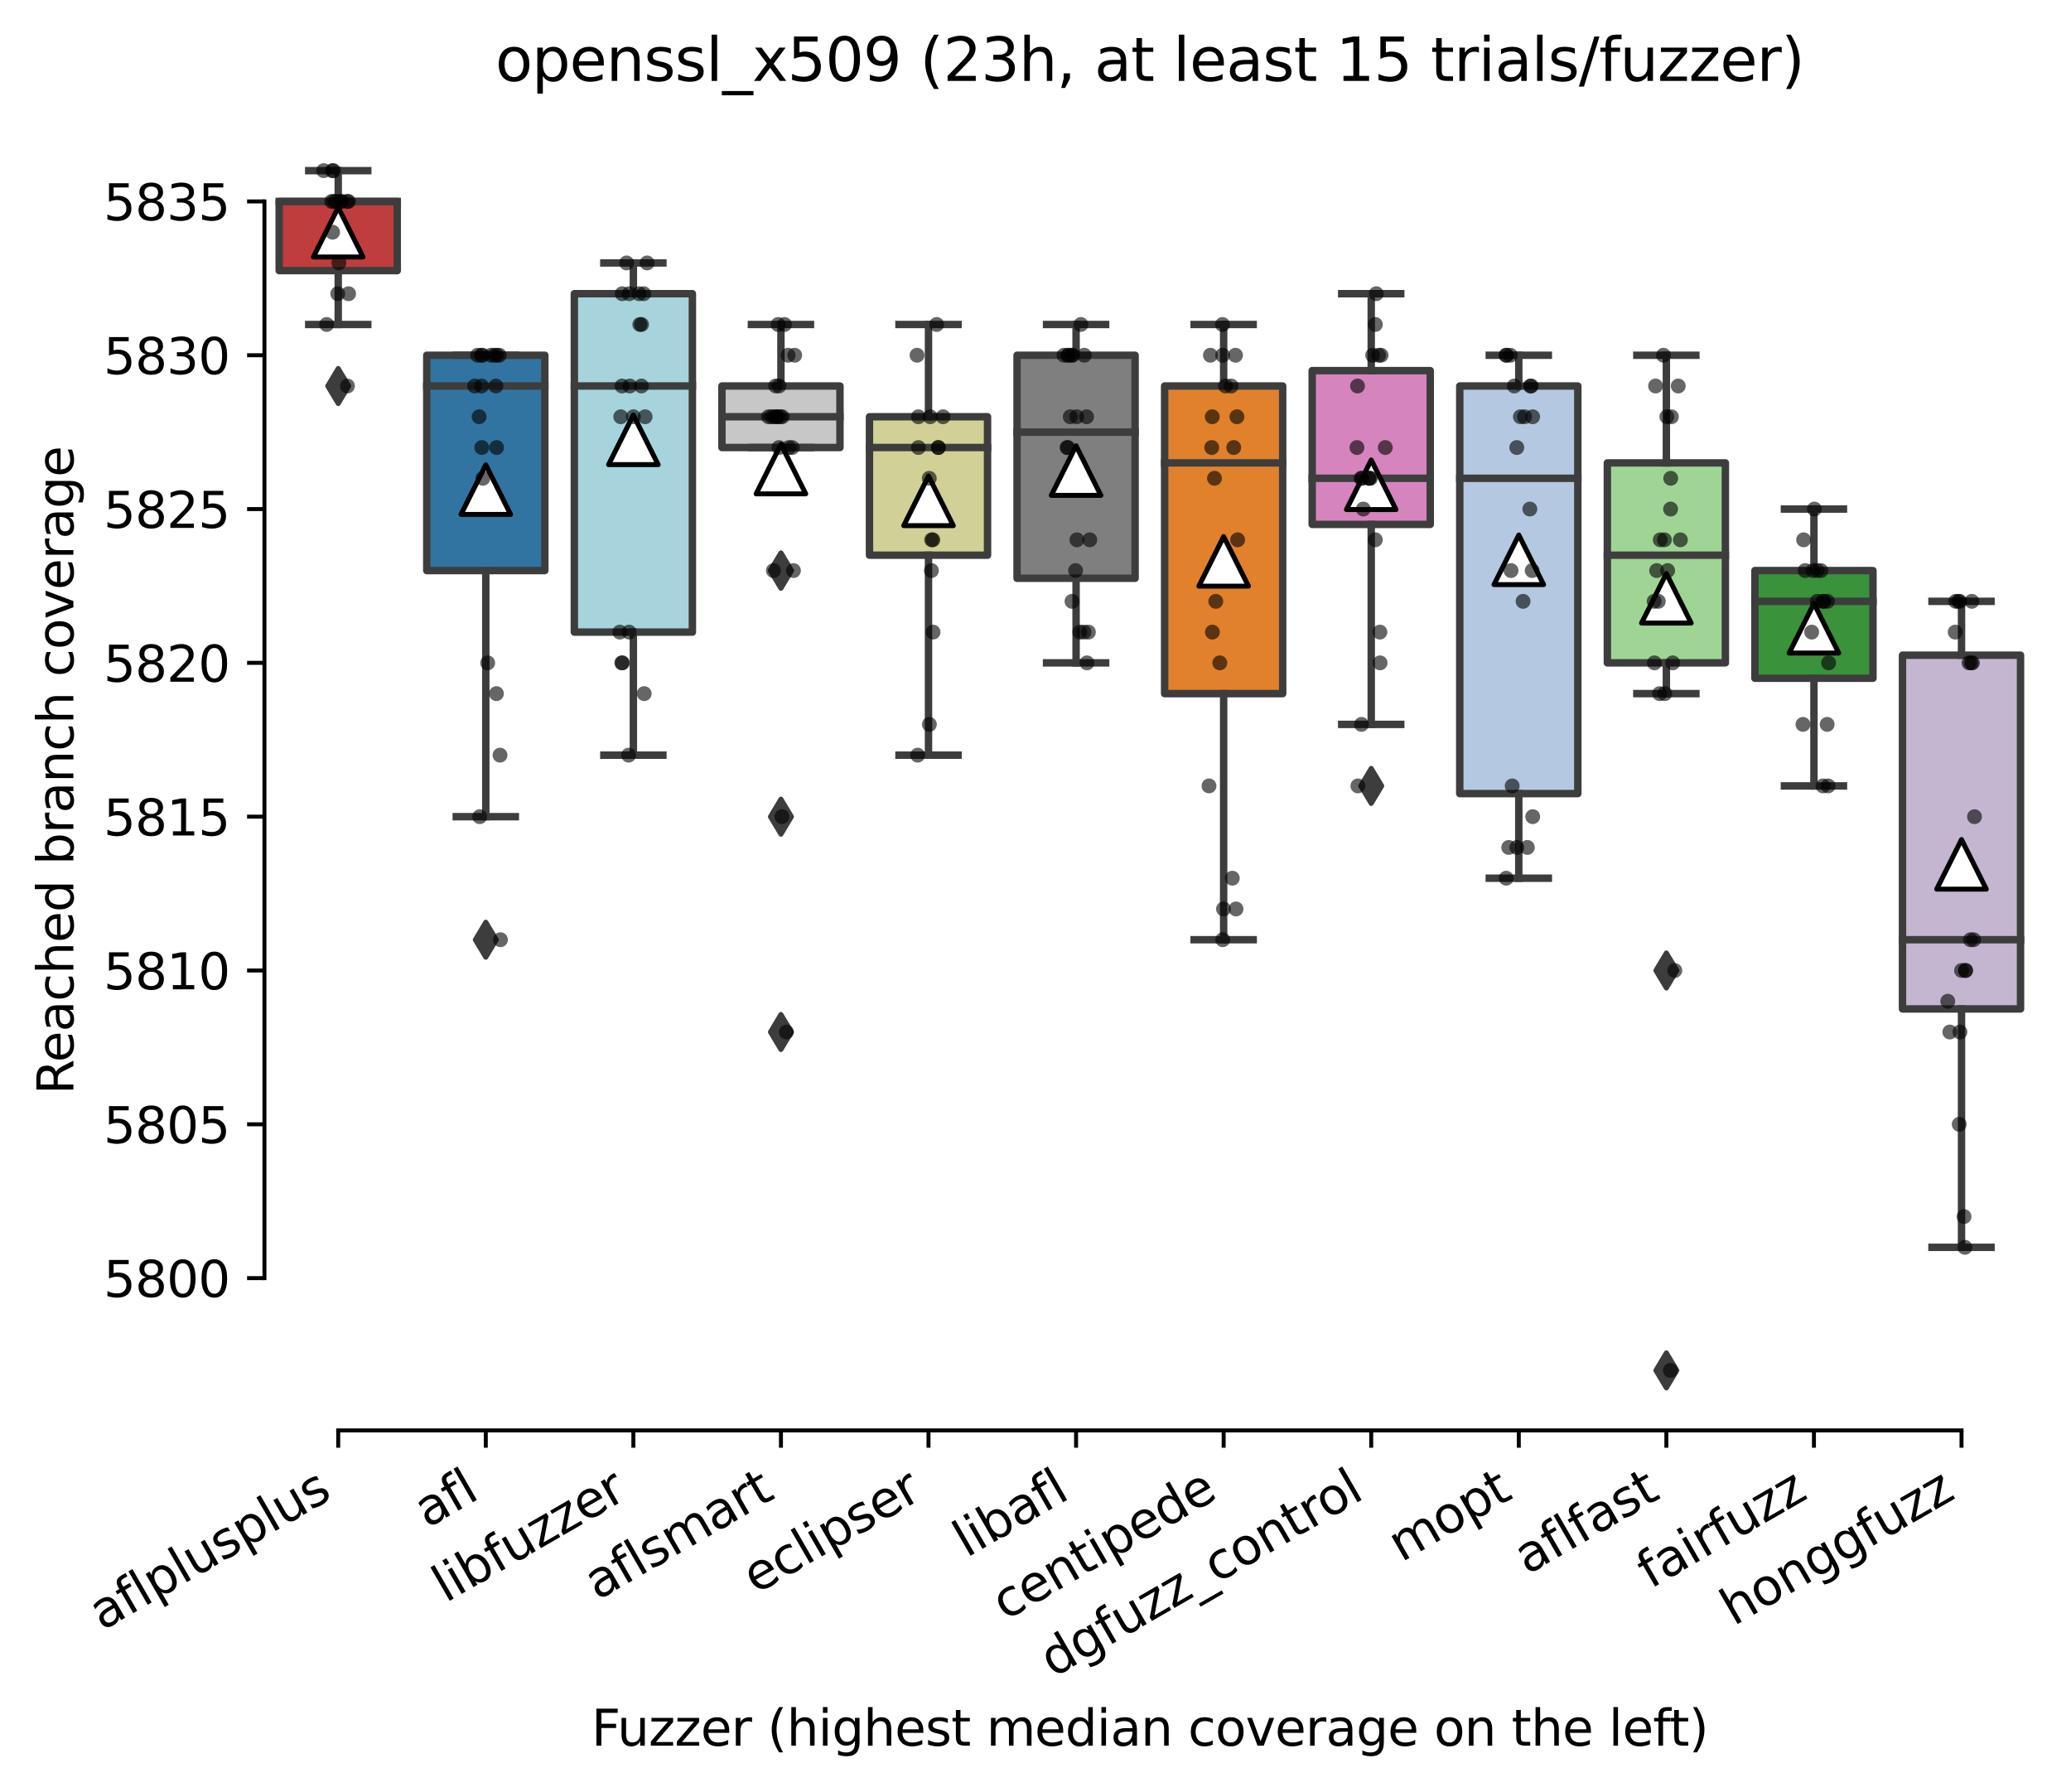 <?xml version="1.0" encoding="utf-8" standalone="no"?>
<!DOCTYPE svg PUBLIC "-//W3C//DTD SVG 1.1//EN"
  "http://www.w3.org/Graphics/SVG/1.1/DTD/svg11.dtd">
<svg xmlns:xlink="http://www.w3.org/1999/xlink" width="417.648pt" height="361.285pt" viewBox="0 0 417.648 361.285" xmlns="http://www.w3.org/2000/svg" version="1.1">
 <defs>
  <style type="text/css">*{stroke-linejoin: round; stroke-linecap: butt}</style>
 </defs>
 <g id="figure_1">
  <g id="patch_1">
   <path d="M 0 361.285 
L 417.648 361.285 
L 417.648 0 
L 0 0 
z
" style="fill: #ffffff"/>
  </g>
  <g id="axes_1">
   <g id="patch_2">
    <path d="M 53.328 288.43 
L 410.448 288.43 
L 410.448 22.318 
L 53.328 22.318 
z
" style="fill: #ffffff"/>
   </g>
   <g id="patch_3">
    <path d="M 56.304 54.574 
L 80.112 54.574 
L 80.112 40.617 
L 56.304 40.617 
L 56.304 54.574 
z
" clip-path="url(#p6f1f8c25aa)" style="fill: #c03d3e; stroke: #3d3d3d; stroke-width: 1.5; stroke-linejoin: miter"/>
   </g>
   <g id="patch_4">
    <path d="M 86.064 115.054 
L 109.872 115.054 
L 109.872 71.633 
L 86.064 71.633 
L 86.064 115.054 
z
" clip-path="url(#p6f1f8c25aa)" style="fill: #3274a1; stroke: #3d3d3d; stroke-width: 1.5; stroke-linejoin: miter"/>
   </g>
   <g id="patch_5">
    <path d="M 115.824 127.46 
L 139.632 127.46 
L 139.632 59.226 
L 115.824 59.226 
L 115.824 127.46 
z
" clip-path="url(#p6f1f8c25aa)" style="fill: #a7d4dc; stroke: #3d3d3d; stroke-width: 1.5; stroke-linejoin: miter"/>
   </g>
   <g id="patch_6">
    <path d="M 145.584 90.242 
L 169.392 90.242 
L 169.392 77.836 
L 145.584 77.836 
L 145.584 90.242 
z
" clip-path="url(#p6f1f8c25aa)" style="fill: #c7c7c7; stroke: #3d3d3d; stroke-width: 1.5; stroke-linejoin: miter"/>
   </g>
   <g id="patch_7">
    <path d="M 175.344 111.953 
L 199.152 111.953 
L 199.152 84.039 
L 175.344 84.039 
L 175.344 111.953 
z
" clip-path="url(#p6f1f8c25aa)" style="fill: #d1d197; stroke: #3d3d3d; stroke-width: 1.5; stroke-linejoin: miter"/>
   </g>
   <g id="patch_8">
    <path d="M 205.104 116.605 
L 228.912 116.605 
L 228.912 71.633 
L 205.104 71.633 
L 205.104 116.605 
z
" clip-path="url(#p6f1f8c25aa)" style="fill: #7f7f7f; stroke: #3d3d3d; stroke-width: 1.5; stroke-linejoin: miter"/>
   </g>
   <g id="patch_9">
    <path d="M 234.864 139.866 
L 258.672 139.866 
L 258.672 77.836 
L 234.864 77.836 
L 234.864 139.866 
z
" clip-path="url(#p6f1f8c25aa)" style="fill: #e1812c; stroke: #3d3d3d; stroke-width: 1.5; stroke-linejoin: miter"/>
   </g>
   <g id="patch_10">
    <path d="M 264.624 105.75 
L 288.432 105.75 
L 288.432 74.734 
L 264.624 74.734 
L 264.624 105.75 
z
" clip-path="url(#p6f1f8c25aa)" style="fill: #d684bd; stroke: #3d3d3d; stroke-width: 1.5; stroke-linejoin: miter"/>
   </g>
   <g id="patch_11">
    <path d="M 294.384 160.026 
L 318.192 160.026 
L 318.192 77.836 
L 294.384 77.836 
L 294.384 160.026 
z
" clip-path="url(#p6f1f8c25aa)" style="fill: #b5c8e1; stroke: #3d3d3d; stroke-width: 1.5; stroke-linejoin: miter"/>
   </g>
   <g id="patch_12">
    <path d="M 324.144 133.663 
L 347.952 133.663 
L 347.952 93.343 
L 324.144 93.343 
L 324.144 133.663 
z
" clip-path="url(#p6f1f8c25aa)" style="fill: #9fd495; stroke: #3d3d3d; stroke-width: 1.5; stroke-linejoin: miter"/>
   </g>
   <g id="patch_13">
    <path d="M 353.904 136.765 
L 377.712 136.765 
L 377.712 115.054 
L 353.904 115.054 
L 353.904 136.765 
z
" clip-path="url(#p6f1f8c25aa)" style="fill: #3a923a; stroke: #3d3d3d; stroke-width: 1.5; stroke-linejoin: miter"/>
   </g>
   <g id="patch_14">
    <path d="M 383.664 203.448 
L 407.472 203.448 
L 407.472 132.113 
L 383.664 132.113 
L 383.664 203.448 
z
" clip-path="url(#p6f1f8c25aa)" style="fill: #c4b5d0; stroke: #3d3d3d; stroke-width: 1.5; stroke-linejoin: miter"/>
   </g>
   <g id="matplotlib.axis_1">
    <g id="xtick_1">
     <g id="line2d_1">
      <defs>
       <path id="m7a4da2fc5e" d="M 0 0 
L 0 3.5 
" style="stroke: #000000; stroke-width: 0.8"/>
      </defs>
      <g>
       <use xlink:href="#m7a4da2fc5e" x="68.208" y="288.43" style="stroke: #000000; stroke-width: 0.8"/>
      </g>
     </g>
     <g id="text_1">
      <!-- aflplusplus -->
      <g transform="translate(20.599 328.897) rotate(-30) scale(0.1 -0.1)">
       <defs>
        <path id="DejaVuSans-61" d="M 2194 1759 
Q 1497 1759 1228 1600 
Q 959 1441 959 1056 
Q 959 750 1161 570 
Q 1363 391 1709 391 
Q 2188 391 2477 730 
Q 2766 1069 2766 1631 
L 2766 1759 
L 2194 1759 
z
M 3341 1997 
L 3341 0 
L 2766 0 
L 2766 531 
Q 2569 213 2275 61 
Q 1981 -91 1556 -91 
Q 1019 -91 701 211 
Q 384 513 384 1019 
Q 384 1609 779 1909 
Q 1175 2209 1959 2209 
L 2766 2209 
L 2766 2266 
Q 2766 2663 2505 2880 
Q 2244 3097 1772 3097 
Q 1472 3097 1187 3025 
Q 903 2953 641 2809 
L 641 3341 
Q 956 3463 1253 3523 
Q 1550 3584 1831 3584 
Q 2591 3584 2966 3190 
Q 3341 2797 3341 1997 
z
" transform="scale(0.016)"/>
        <path id="DejaVuSans-66" d="M 2375 4863 
L 2375 4384 
L 1825 4384 
Q 1516 4384 1395 4259 
Q 1275 4134 1275 3809 
L 1275 3500 
L 2222 3500 
L 2222 3053 
L 1275 3053 
L 1275 0 
L 697 0 
L 697 3053 
L 147 3053 
L 147 3500 
L 697 3500 
L 697 3744 
Q 697 4328 969 4595 
Q 1241 4863 1831 4863 
L 2375 4863 
z
" transform="scale(0.016)"/>
        <path id="DejaVuSans-6c" d="M 603 4863 
L 1178 4863 
L 1178 0 
L 603 0 
L 603 4863 
z
" transform="scale(0.016)"/>
        <path id="DejaVuSans-70" d="M 1159 525 
L 1159 -1331 
L 581 -1331 
L 581 3500 
L 1159 3500 
L 1159 2969 
Q 1341 3281 1617 3432 
Q 1894 3584 2278 3584 
Q 2916 3584 3314 3078 
Q 3713 2572 3713 1747 
Q 3713 922 3314 415 
Q 2916 -91 2278 -91 
Q 1894 -91 1617 61 
Q 1341 213 1159 525 
z
M 3116 1747 
Q 3116 2381 2855 2742 
Q 2594 3103 2138 3103 
Q 1681 3103 1420 2742 
Q 1159 2381 1159 1747 
Q 1159 1113 1420 752 
Q 1681 391 2138 391 
Q 2594 391 2855 752 
Q 3116 1113 3116 1747 
z
" transform="scale(0.016)"/>
        <path id="DejaVuSans-75" d="M 544 1381 
L 544 3500 
L 1119 3500 
L 1119 1403 
Q 1119 906 1312 657 
Q 1506 409 1894 409 
Q 2359 409 2629 706 
Q 2900 1003 2900 1516 
L 2900 3500 
L 3475 3500 
L 3475 0 
L 2900 0 
L 2900 538 
Q 2691 219 2414 64 
Q 2138 -91 1772 -91 
Q 1169 -91 856 284 
Q 544 659 544 1381 
z
M 1991 3584 
L 1991 3584 
z
" transform="scale(0.016)"/>
        <path id="DejaVuSans-73" d="M 2834 3397 
L 2834 2853 
Q 2591 2978 2328 3040 
Q 2066 3103 1784 3103 
Q 1356 3103 1142 2972 
Q 928 2841 928 2578 
Q 928 2378 1081 2264 
Q 1234 2150 1697 2047 
L 1894 2003 
Q 2506 1872 2764 1633 
Q 3022 1394 3022 966 
Q 3022 478 2636 193 
Q 2250 -91 1575 -91 
Q 1294 -91 989 -36 
Q 684 19 347 128 
L 347 722 
Q 666 556 975 473 
Q 1284 391 1588 391 
Q 1994 391 2212 530 
Q 2431 669 2431 922 
Q 2431 1156 2273 1281 
Q 2116 1406 1581 1522 
L 1381 1569 
Q 847 1681 609 1914 
Q 372 2147 372 2553 
Q 372 3047 722 3315 
Q 1072 3584 1716 3584 
Q 2034 3584 2315 3537 
Q 2597 3491 2834 3397 
z
" transform="scale(0.016)"/>
       </defs>
       <use xlink:href="#DejaVuSans-61"/>
       <use xlink:href="#DejaVuSans-66" x="61.279"/>
       <use xlink:href="#DejaVuSans-6c" x="96.484"/>
       <use xlink:href="#DejaVuSans-70" x="124.268"/>
       <use xlink:href="#DejaVuSans-6c" x="187.744"/>
       <use xlink:href="#DejaVuSans-75" x="215.527"/>
       <use xlink:href="#DejaVuSans-73" x="278.906"/>
       <use xlink:href="#DejaVuSans-70" x="331.006"/>
       <use xlink:href="#DejaVuSans-6c" x="394.482"/>
       <use xlink:href="#DejaVuSans-75" x="422.266"/>
       <use xlink:href="#DejaVuSans-73" x="485.645"/>
      </g>
     </g>
    </g>
    <g id="xtick_2">
     <g id="line2d_2">
      <g>
       <use xlink:href="#m7a4da2fc5e" x="97.968" y="288.43" style="stroke: #000000; stroke-width: 0.8"/>
      </g>
     </g>
     <g id="text_2">
      <!-- afl -->
      <g transform="translate(86.167 308.224) rotate(-30) scale(0.1 -0.1)">
       <use xlink:href="#DejaVuSans-61"/>
       <use xlink:href="#DejaVuSans-66" x="61.279"/>
       <use xlink:href="#DejaVuSans-6c" x="96.484"/>
      </g>
     </g>
    </g>
    <g id="xtick_3">
     <g id="line2d_3">
      <g>
       <use xlink:href="#m7a4da2fc5e" x="127.728" y="288.43" style="stroke: #000000; stroke-width: 0.8"/>
      </g>
     </g>
     <g id="text_3">
      <!-- libfuzzer -->
      <g transform="translate(89.862 323.272) rotate(-30) scale(0.1 -0.1)">
       <defs>
        <path id="DejaVuSans-69" d="M 603 3500 
L 1178 3500 
L 1178 0 
L 603 0 
L 603 3500 
z
M 603 4863 
L 1178 4863 
L 1178 4134 
L 603 4134 
L 603 4863 
z
" transform="scale(0.016)"/>
        <path id="DejaVuSans-62" d="M 3116 1747 
Q 3116 2381 2855 2742 
Q 2594 3103 2138 3103 
Q 1681 3103 1420 2742 
Q 1159 2381 1159 1747 
Q 1159 1113 1420 752 
Q 1681 391 2138 391 
Q 2594 391 2855 752 
Q 3116 1113 3116 1747 
z
M 1159 2969 
Q 1341 3281 1617 3432 
Q 1894 3584 2278 3584 
Q 2916 3584 3314 3078 
Q 3713 2572 3713 1747 
Q 3713 922 3314 415 
Q 2916 -91 2278 -91 
Q 1894 -91 1617 61 
Q 1341 213 1159 525 
L 1159 0 
L 581 0 
L 581 4863 
L 1159 4863 
L 1159 2969 
z
" transform="scale(0.016)"/>
        <path id="DejaVuSans-7a" d="M 353 3500 
L 3084 3500 
L 3084 2975 
L 922 459 
L 3084 459 
L 3084 0 
L 275 0 
L 275 525 
L 2438 3041 
L 353 3041 
L 353 3500 
z
" transform="scale(0.016)"/>
        <path id="DejaVuSans-65" d="M 3597 1894 
L 3597 1613 
L 953 1613 
Q 991 1019 1311 708 
Q 1631 397 2203 397 
Q 2534 397 2845 478 
Q 3156 559 3463 722 
L 3463 178 
Q 3153 47 2828 -22 
Q 2503 -91 2169 -91 
Q 1331 -91 842 396 
Q 353 884 353 1716 
Q 353 2575 817 3079 
Q 1281 3584 2069 3584 
Q 2775 3584 3186 3129 
Q 3597 2675 3597 1894 
z
M 3022 2063 
Q 3016 2534 2758 2815 
Q 2500 3097 2075 3097 
Q 1594 3097 1305 2825 
Q 1016 2553 972 2059 
L 3022 2063 
z
" transform="scale(0.016)"/>
        <path id="DejaVuSans-72" d="M 2631 2963 
Q 2534 3019 2420 3045 
Q 2306 3072 2169 3072 
Q 1681 3072 1420 2755 
Q 1159 2438 1159 1844 
L 1159 0 
L 581 0 
L 581 3500 
L 1159 3500 
L 1159 2956 
Q 1341 3275 1631 3429 
Q 1922 3584 2338 3584 
Q 2397 3584 2469 3576 
Q 2541 3569 2628 3553 
L 2631 2963 
z
" transform="scale(0.016)"/>
       </defs>
       <use xlink:href="#DejaVuSans-6c"/>
       <use xlink:href="#DejaVuSans-69" x="27.783"/>
       <use xlink:href="#DejaVuSans-62" x="55.566"/>
       <use xlink:href="#DejaVuSans-66" x="119.043"/>
       <use xlink:href="#DejaVuSans-75" x="154.248"/>
       <use xlink:href="#DejaVuSans-7a" x="217.627"/>
       <use xlink:href="#DejaVuSans-7a" x="270.117"/>
       <use xlink:href="#DejaVuSans-65" x="322.607"/>
       <use xlink:href="#DejaVuSans-72" x="384.131"/>
      </g>
     </g>
    </g>
    <g id="xtick_4">
     <g id="line2d_4">
      <g>
       <use xlink:href="#m7a4da2fc5e" x="157.488" y="288.43" style="stroke: #000000; stroke-width: 0.8"/>
      </g>
     </g>
     <g id="text_4">
      <!-- aflsmart -->
      <g transform="translate(120.477 322.779) rotate(-30) scale(0.1 -0.1)">
       <defs>
        <path id="DejaVuSans-6d" d="M 3328 2828 
Q 3544 3216 3844 3400 
Q 4144 3584 4550 3584 
Q 5097 3584 5394 3201 
Q 5691 2819 5691 2113 
L 5691 0 
L 5113 0 
L 5113 2094 
Q 5113 2597 4934 2840 
Q 4756 3084 4391 3084 
Q 3944 3084 3684 2787 
Q 3425 2491 3425 1978 
L 3425 0 
L 2847 0 
L 2847 2094 
Q 2847 2600 2669 2842 
Q 2491 3084 2119 3084 
Q 1678 3084 1418 2786 
Q 1159 2488 1159 1978 
L 1159 0 
L 581 0 
L 581 3500 
L 1159 3500 
L 1159 2956 
Q 1356 3278 1631 3431 
Q 1906 3584 2284 3584 
Q 2666 3584 2933 3390 
Q 3200 3197 3328 2828 
z
" transform="scale(0.016)"/>
        <path id="DejaVuSans-74" d="M 1172 4494 
L 1172 3500 
L 2356 3500 
L 2356 3053 
L 1172 3053 
L 1172 1153 
Q 1172 725 1289 603 
Q 1406 481 1766 481 
L 2356 481 
L 2356 0 
L 1766 0 
Q 1100 0 847 248 
Q 594 497 594 1153 
L 594 3053 
L 172 3053 
L 172 3500 
L 594 3500 
L 594 4494 
L 1172 4494 
z
" transform="scale(0.016)"/>
       </defs>
       <use xlink:href="#DejaVuSans-61"/>
       <use xlink:href="#DejaVuSans-66" x="61.279"/>
       <use xlink:href="#DejaVuSans-6c" x="96.484"/>
       <use xlink:href="#DejaVuSans-73" x="124.268"/>
       <use xlink:href="#DejaVuSans-6d" x="176.367"/>
       <use xlink:href="#DejaVuSans-61" x="273.779"/>
       <use xlink:href="#DejaVuSans-72" x="335.059"/>
       <use xlink:href="#DejaVuSans-74" x="376.172"/>
      </g>
     </g>
    </g>
    <g id="xtick_5">
     <g id="line2d_5">
      <g>
       <use xlink:href="#m7a4da2fc5e" x="187.248" y="288.43" style="stroke: #000000; stroke-width: 0.8"/>
      </g>
     </g>
     <g id="text_5">
      <!-- eclipser -->
      <g transform="translate(152.408 321.525) rotate(-30) scale(0.1 -0.1)">
       <defs>
        <path id="DejaVuSans-63" d="M 3122 3366 
L 3122 2828 
Q 2878 2963 2633 3030 
Q 2388 3097 2138 3097 
Q 1578 3097 1268 2742 
Q 959 2388 959 1747 
Q 959 1106 1268 751 
Q 1578 397 2138 397 
Q 2388 397 2633 464 
Q 2878 531 3122 666 
L 3122 134 
Q 2881 22 2623 -34 
Q 2366 -91 2075 -91 
Q 1284 -91 818 406 
Q 353 903 353 1747 
Q 353 2603 823 3093 
Q 1294 3584 2113 3584 
Q 2378 3584 2631 3529 
Q 2884 3475 3122 3366 
z
" transform="scale(0.016)"/>
       </defs>
       <use xlink:href="#DejaVuSans-65"/>
       <use xlink:href="#DejaVuSans-63" x="61.523"/>
       <use xlink:href="#DejaVuSans-6c" x="116.504"/>
       <use xlink:href="#DejaVuSans-69" x="144.287"/>
       <use xlink:href="#DejaVuSans-70" x="172.07"/>
       <use xlink:href="#DejaVuSans-73" x="235.547"/>
       <use xlink:href="#DejaVuSans-65" x="287.646"/>
       <use xlink:href="#DejaVuSans-72" x="349.17"/>
      </g>
     </g>
    </g>
    <g id="xtick_6">
     <g id="line2d_6">
      <g>
       <use xlink:href="#m7a4da2fc5e" x="217.008" y="288.43" style="stroke: #000000; stroke-width: 0.8"/>
      </g>
     </g>
     <g id="text_6">
      <!-- libafl -->
      <g transform="translate(194.897 314.176) rotate(-30) scale(0.1 -0.1)">
       <use xlink:href="#DejaVuSans-6c"/>
       <use xlink:href="#DejaVuSans-69" x="27.783"/>
       <use xlink:href="#DejaVuSans-62" x="55.566"/>
       <use xlink:href="#DejaVuSans-61" x="119.043"/>
       <use xlink:href="#DejaVuSans-66" x="180.322"/>
       <use xlink:href="#DejaVuSans-6c" x="215.527"/>
      </g>
     </g>
    </g>
    <g id="xtick_7">
     <g id="line2d_7">
      <g>
       <use xlink:href="#m7a4da2fc5e" x="246.768" y="288.43" style="stroke: #000000; stroke-width: 0.8"/>
      </g>
     </g>
     <g id="text_7">
      <!-- centipede -->
      <g transform="translate(202.695 326.856) rotate(-30) scale(0.1 -0.1)">
       <defs>
        <path id="DejaVuSans-6e" d="M 3513 2113 
L 3513 0 
L 2938 0 
L 2938 2094 
Q 2938 2591 2744 2837 
Q 2550 3084 2163 3084 
Q 1697 3084 1428 2787 
Q 1159 2491 1159 1978 
L 1159 0 
L 581 0 
L 581 3500 
L 1159 3500 
L 1159 2956 
Q 1366 3272 1645 3428 
Q 1925 3584 2291 3584 
Q 2894 3584 3203 3211 
Q 3513 2838 3513 2113 
z
" transform="scale(0.016)"/>
        <path id="DejaVuSans-64" d="M 2906 2969 
L 2906 4863 
L 3481 4863 
L 3481 0 
L 2906 0 
L 2906 525 
Q 2725 213 2448 61 
Q 2172 -91 1784 -91 
Q 1150 -91 751 415 
Q 353 922 353 1747 
Q 353 2572 751 3078 
Q 1150 3584 1784 3584 
Q 2172 3584 2448 3432 
Q 2725 3281 2906 2969 
z
M 947 1747 
Q 947 1113 1208 752 
Q 1469 391 1925 391 
Q 2381 391 2643 752 
Q 2906 1113 2906 1747 
Q 2906 2381 2643 2742 
Q 2381 3103 1925 3103 
Q 1469 3103 1208 2742 
Q 947 2381 947 1747 
z
" transform="scale(0.016)"/>
       </defs>
       <use xlink:href="#DejaVuSans-63"/>
       <use xlink:href="#DejaVuSans-65" x="54.98"/>
       <use xlink:href="#DejaVuSans-6e" x="116.504"/>
       <use xlink:href="#DejaVuSans-74" x="179.883"/>
       <use xlink:href="#DejaVuSans-69" x="219.092"/>
       <use xlink:href="#DejaVuSans-70" x="246.875"/>
       <use xlink:href="#DejaVuSans-65" x="310.352"/>
       <use xlink:href="#DejaVuSans-64" x="371.875"/>
       <use xlink:href="#DejaVuSans-65" x="435.352"/>
      </g>
     </g>
    </g>
    <g id="xtick_8">
     <g id="line2d_8">
      <g>
       <use xlink:href="#m7a4da2fc5e" x="276.528" y="288.43" style="stroke: #000000; stroke-width: 0.8"/>
      </g>
     </g>
     <g id="text_8">
      <!-- dgfuzz_control -->
      <g transform="translate(212.381 338.365) rotate(-30) scale(0.1 -0.1)">
       <defs>
        <path id="DejaVuSans-67" d="M 2906 1791 
Q 2906 2416 2648 2759 
Q 2391 3103 1925 3103 
Q 1463 3103 1205 2759 
Q 947 2416 947 1791 
Q 947 1169 1205 825 
Q 1463 481 1925 481 
Q 2391 481 2648 825 
Q 2906 1169 2906 1791 
z
M 3481 434 
Q 3481 -459 3084 -895 
Q 2688 -1331 1869 -1331 
Q 1566 -1331 1297 -1286 
Q 1028 -1241 775 -1147 
L 775 -588 
Q 1028 -725 1275 -790 
Q 1522 -856 1778 -856 
Q 2344 -856 2625 -561 
Q 2906 -266 2906 331 
L 2906 616 
Q 2728 306 2450 153 
Q 2172 0 1784 0 
Q 1141 0 747 490 
Q 353 981 353 1791 
Q 353 2603 747 3093 
Q 1141 3584 1784 3584 
Q 2172 3584 2450 3431 
Q 2728 3278 2906 2969 
L 2906 3500 
L 3481 3500 
L 3481 434 
z
" transform="scale(0.016)"/>
        <path id="DejaVuSans-5f" d="M 3263 -1063 
L 3263 -1509 
L -63 -1509 
L -63 -1063 
L 3263 -1063 
z
" transform="scale(0.016)"/>
        <path id="DejaVuSans-6f" d="M 1959 3097 
Q 1497 3097 1228 2736 
Q 959 2375 959 1747 
Q 959 1119 1226 758 
Q 1494 397 1959 397 
Q 2419 397 2687 759 
Q 2956 1122 2956 1747 
Q 2956 2369 2687 2733 
Q 2419 3097 1959 3097 
z
M 1959 3584 
Q 2709 3584 3137 3096 
Q 3566 2609 3566 1747 
Q 3566 888 3137 398 
Q 2709 -91 1959 -91 
Q 1206 -91 779 398 
Q 353 888 353 1747 
Q 353 2609 779 3096 
Q 1206 3584 1959 3584 
z
" transform="scale(0.016)"/>
       </defs>
       <use xlink:href="#DejaVuSans-64"/>
       <use xlink:href="#DejaVuSans-67" x="63.477"/>
       <use xlink:href="#DejaVuSans-66" x="126.953"/>
       <use xlink:href="#DejaVuSans-75" x="162.158"/>
       <use xlink:href="#DejaVuSans-7a" x="225.537"/>
       <use xlink:href="#DejaVuSans-7a" x="278.027"/>
       <use xlink:href="#DejaVuSans-5f" x="330.518"/>
       <use xlink:href="#DejaVuSans-63" x="380.518"/>
       <use xlink:href="#DejaVuSans-6f" x="435.498"/>
       <use xlink:href="#DejaVuSans-6e" x="496.68"/>
       <use xlink:href="#DejaVuSans-74" x="560.059"/>
       <use xlink:href="#DejaVuSans-72" x="599.268"/>
       <use xlink:href="#DejaVuSans-6f" x="638.131"/>
       <use xlink:href="#DejaVuSans-6c" x="699.312"/>
      </g>
     </g>
    </g>
    <g id="xtick_9">
     <g id="line2d_9">
      <g>
       <use xlink:href="#m7a4da2fc5e" x="306.288" y="288.43" style="stroke: #000000; stroke-width: 0.8"/>
      </g>
     </g>
     <g id="text_9">
      <!-- mopt -->
      <g transform="translate(282.621 315.075) rotate(-30) scale(0.1 -0.1)">
       <use xlink:href="#DejaVuSans-6d"/>
       <use xlink:href="#DejaVuSans-6f" x="97.412"/>
       <use xlink:href="#DejaVuSans-70" x="158.594"/>
       <use xlink:href="#DejaVuSans-74" x="222.07"/>
      </g>
     </g>
    </g>
    <g id="xtick_10">
     <g id="line2d_10">
      <g>
       <use xlink:href="#m7a4da2fc5e" x="336.048" y="288.43" style="stroke: #000000; stroke-width: 0.8"/>
      </g>
     </g>
     <g id="text_10">
      <!-- aflfast -->
      <g transform="translate(307.984 317.613) rotate(-30) scale(0.1 -0.1)">
       <use xlink:href="#DejaVuSans-61"/>
       <use xlink:href="#DejaVuSans-66" x="61.279"/>
       <use xlink:href="#DejaVuSans-6c" x="96.484"/>
       <use xlink:href="#DejaVuSans-66" x="124.268"/>
       <use xlink:href="#DejaVuSans-61" x="159.473"/>
       <use xlink:href="#DejaVuSans-73" x="220.752"/>
       <use xlink:href="#DejaVuSans-74" x="272.852"/>
      </g>
     </g>
    </g>
    <g id="xtick_11">
     <g id="line2d_11">
      <g>
       <use xlink:href="#m7a4da2fc5e" x="365.808" y="288.43" style="stroke: #000000; stroke-width: 0.8"/>
      </g>
     </g>
     <g id="text_11">
      <!-- fairfuzz -->
      <g transform="translate(332.819 320.457) rotate(-30) scale(0.1 -0.1)">
       <use xlink:href="#DejaVuSans-66"/>
       <use xlink:href="#DejaVuSans-61" x="35.205"/>
       <use xlink:href="#DejaVuSans-69" x="96.484"/>
       <use xlink:href="#DejaVuSans-72" x="124.268"/>
       <use xlink:href="#DejaVuSans-66" x="165.381"/>
       <use xlink:href="#DejaVuSans-75" x="200.586"/>
       <use xlink:href="#DejaVuSans-7a" x="263.965"/>
       <use xlink:href="#DejaVuSans-7a" x="316.455"/>
      </g>
     </g>
    </g>
    <g id="xtick_12">
     <g id="line2d_12">
      <g>
       <use xlink:href="#m7a4da2fc5e" x="395.568" y="288.43" style="stroke: #000000; stroke-width: 0.8"/>
      </g>
     </g>
     <g id="text_12">
      <!-- honggfuzz -->
      <g transform="translate(349.629 327.933) rotate(-30) scale(0.1 -0.1)">
       <defs>
        <path id="DejaVuSans-68" d="M 3513 2113 
L 3513 0 
L 2938 0 
L 2938 2094 
Q 2938 2591 2744 2837 
Q 2550 3084 2163 3084 
Q 1697 3084 1428 2787 
Q 1159 2491 1159 1978 
L 1159 0 
L 581 0 
L 581 4863 
L 1159 4863 
L 1159 2956 
Q 1366 3272 1645 3428 
Q 1925 3584 2291 3584 
Q 2894 3584 3203 3211 
Q 3513 2838 3513 2113 
z
" transform="scale(0.016)"/>
       </defs>
       <use xlink:href="#DejaVuSans-68"/>
       <use xlink:href="#DejaVuSans-6f" x="63.379"/>
       <use xlink:href="#DejaVuSans-6e" x="124.561"/>
       <use xlink:href="#DejaVuSans-67" x="187.939"/>
       <use xlink:href="#DejaVuSans-67" x="251.416"/>
       <use xlink:href="#DejaVuSans-66" x="314.893"/>
       <use xlink:href="#DejaVuSans-75" x="350.098"/>
       <use xlink:href="#DejaVuSans-7a" x="413.477"/>
       <use xlink:href="#DejaVuSans-7a" x="465.967"/>
      </g>
     </g>
    </g>
    <g id="text_13">
     <!-- Fuzzer (highest median coverage on the left) -->
     <g transform="translate(119.27 352.006) scale(0.1 -0.1)">
      <defs>
       <path id="DejaVuSans-46" d="M 628 4666 
L 3309 4666 
L 3309 4134 
L 1259 4134 
L 1259 2759 
L 3109 2759 
L 3109 2228 
L 1259 2228 
L 1259 0 
L 628 0 
L 628 4666 
z
" transform="scale(0.016)"/>
       <path id="DejaVuSans-20" transform="scale(0.016)"/>
       <path id="DejaVuSans-28" d="M 1984 4856 
Q 1566 4138 1362 3434 
Q 1159 2731 1159 2009 
Q 1159 1288 1364 580 
Q 1569 -128 1984 -844 
L 1484 -844 
Q 1016 -109 783 600 
Q 550 1309 550 2009 
Q 550 2706 781 3412 
Q 1013 4119 1484 4856 
L 1984 4856 
z
" transform="scale(0.016)"/>
       <path id="DejaVuSans-76" d="M 191 3500 
L 800 3500 
L 1894 563 
L 2988 3500 
L 3597 3500 
L 2284 0 
L 1503 0 
L 191 3500 
z
" transform="scale(0.016)"/>
       <path id="DejaVuSans-29" d="M 513 4856 
L 1013 4856 
Q 1481 4119 1714 3412 
Q 1947 2706 1947 2009 
Q 1947 1309 1714 600 
Q 1481 -109 1013 -844 
L 513 -844 
Q 928 -128 1133 580 
Q 1338 1288 1338 2009 
Q 1338 2731 1133 3434 
Q 928 4138 513 4856 
z
" transform="scale(0.016)"/>
      </defs>
      <use xlink:href="#DejaVuSans-46"/>
      <use xlink:href="#DejaVuSans-75" x="52.02"/>
      <use xlink:href="#DejaVuSans-7a" x="115.398"/>
      <use xlink:href="#DejaVuSans-7a" x="167.889"/>
      <use xlink:href="#DejaVuSans-65" x="220.379"/>
      <use xlink:href="#DejaVuSans-72" x="281.902"/>
      <use xlink:href="#DejaVuSans-20" x="323.016"/>
      <use xlink:href="#DejaVuSans-28" x="354.803"/>
      <use xlink:href="#DejaVuSans-68" x="393.816"/>
      <use xlink:href="#DejaVuSans-69" x="457.195"/>
      <use xlink:href="#DejaVuSans-67" x="484.979"/>
      <use xlink:href="#DejaVuSans-68" x="548.455"/>
      <use xlink:href="#DejaVuSans-65" x="611.834"/>
      <use xlink:href="#DejaVuSans-73" x="673.357"/>
      <use xlink:href="#DejaVuSans-74" x="725.457"/>
      <use xlink:href="#DejaVuSans-20" x="764.666"/>
      <use xlink:href="#DejaVuSans-6d" x="796.453"/>
      <use xlink:href="#DejaVuSans-65" x="893.865"/>
      <use xlink:href="#DejaVuSans-64" x="955.389"/>
      <use xlink:href="#DejaVuSans-69" x="1018.865"/>
      <use xlink:href="#DejaVuSans-61" x="1046.648"/>
      <use xlink:href="#DejaVuSans-6e" x="1107.928"/>
      <use xlink:href="#DejaVuSans-20" x="1171.307"/>
      <use xlink:href="#DejaVuSans-63" x="1203.094"/>
      <use xlink:href="#DejaVuSans-6f" x="1258.074"/>
      <use xlink:href="#DejaVuSans-76" x="1319.256"/>
      <use xlink:href="#DejaVuSans-65" x="1378.436"/>
      <use xlink:href="#DejaVuSans-72" x="1439.959"/>
      <use xlink:href="#DejaVuSans-61" x="1481.072"/>
      <use xlink:href="#DejaVuSans-67" x="1542.352"/>
      <use xlink:href="#DejaVuSans-65" x="1605.828"/>
      <use xlink:href="#DejaVuSans-20" x="1667.352"/>
      <use xlink:href="#DejaVuSans-6f" x="1699.139"/>
      <use xlink:href="#DejaVuSans-6e" x="1760.32"/>
      <use xlink:href="#DejaVuSans-20" x="1823.699"/>
      <use xlink:href="#DejaVuSans-74" x="1855.486"/>
      <use xlink:href="#DejaVuSans-68" x="1894.695"/>
      <use xlink:href="#DejaVuSans-65" x="1958.074"/>
      <use xlink:href="#DejaVuSans-20" x="2019.598"/>
      <use xlink:href="#DejaVuSans-6c" x="2051.385"/>
      <use xlink:href="#DejaVuSans-65" x="2079.168"/>
      <use xlink:href="#DejaVuSans-66" x="2140.691"/>
      <use xlink:href="#DejaVuSans-74" x="2174.146"/>
      <use xlink:href="#DejaVuSans-29" x="2213.355"/>
     </g>
    </g>
   </g>
   <g id="matplotlib.axis_2">
    <g id="ytick_1">
     <g id="line2d_13">
      <defs>
       <path id="m47b9f62c99" d="M 0 0 
L -3.5 0 
" style="stroke: #000000; stroke-width: 0.8"/>
      </defs>
      <g>
       <use xlink:href="#m47b9f62c99" x="53.328" y="257.725" style="stroke: #000000; stroke-width: 0.8"/>
      </g>
     </g>
     <g id="text_14">
      <!-- 5800 -->
      <g transform="translate(20.878 261.524) scale(0.1 -0.1)">
       <defs>
        <path id="DejaVuSans-35" d="M 691 4666 
L 3169 4666 
L 3169 4134 
L 1269 4134 
L 1269 2991 
Q 1406 3038 1543 3061 
Q 1681 3084 1819 3084 
Q 2600 3084 3056 2656 
Q 3513 2228 3513 1497 
Q 3513 744 3044 326 
Q 2575 -91 1722 -91 
Q 1428 -91 1123 -41 
Q 819 9 494 109 
L 494 744 
Q 775 591 1075 516 
Q 1375 441 1709 441 
Q 2250 441 2565 725 
Q 2881 1009 2881 1497 
Q 2881 1984 2565 2268 
Q 2250 2553 1709 2553 
Q 1456 2553 1204 2497 
Q 953 2441 691 2322 
L 691 4666 
z
" transform="scale(0.016)"/>
        <path id="DejaVuSans-38" d="M 2034 2216 
Q 1584 2216 1326 1975 
Q 1069 1734 1069 1313 
Q 1069 891 1326 650 
Q 1584 409 2034 409 
Q 2484 409 2743 651 
Q 3003 894 3003 1313 
Q 3003 1734 2745 1975 
Q 2488 2216 2034 2216 
z
M 1403 2484 
Q 997 2584 770 2862 
Q 544 3141 544 3541 
Q 544 4100 942 4425 
Q 1341 4750 2034 4750 
Q 2731 4750 3128 4425 
Q 3525 4100 3525 3541 
Q 3525 3141 3298 2862 
Q 3072 2584 2669 2484 
Q 3125 2378 3379 2068 
Q 3634 1759 3634 1313 
Q 3634 634 3220 271 
Q 2806 -91 2034 -91 
Q 1263 -91 848 271 
Q 434 634 434 1313 
Q 434 1759 690 2068 
Q 947 2378 1403 2484 
z
M 1172 3481 
Q 1172 3119 1398 2916 
Q 1625 2713 2034 2713 
Q 2441 2713 2670 2916 
Q 2900 3119 2900 3481 
Q 2900 3844 2670 4047 
Q 2441 4250 2034 4250 
Q 1625 4250 1398 4047 
Q 1172 3844 1172 3481 
z
" transform="scale(0.016)"/>
        <path id="DejaVuSans-30" d="M 2034 4250 
Q 1547 4250 1301 3770 
Q 1056 3291 1056 2328 
Q 1056 1369 1301 889 
Q 1547 409 2034 409 
Q 2525 409 2770 889 
Q 3016 1369 3016 2328 
Q 3016 3291 2770 3770 
Q 2525 4250 2034 4250 
z
M 2034 4750 
Q 2819 4750 3233 4129 
Q 3647 3509 3647 2328 
Q 3647 1150 3233 529 
Q 2819 -91 2034 -91 
Q 1250 -91 836 529 
Q 422 1150 422 2328 
Q 422 3509 836 4129 
Q 1250 4750 2034 4750 
z
" transform="scale(0.016)"/>
       </defs>
       <use xlink:href="#DejaVuSans-35"/>
       <use xlink:href="#DejaVuSans-38" x="63.623"/>
       <use xlink:href="#DejaVuSans-30" x="127.246"/>
       <use xlink:href="#DejaVuSans-30" x="190.869"/>
      </g>
     </g>
    </g>
    <g id="ytick_2">
     <g id="line2d_14">
      <g>
       <use xlink:href="#m47b9f62c99" x="53.328" y="226.71" style="stroke: #000000; stroke-width: 0.8"/>
      </g>
     </g>
     <g id="text_15">
      <!-- 5805 -->
      <g transform="translate(20.878 230.509) scale(0.1 -0.1)">
       <use xlink:href="#DejaVuSans-35"/>
       <use xlink:href="#DejaVuSans-38" x="63.623"/>
       <use xlink:href="#DejaVuSans-30" x="127.246"/>
       <use xlink:href="#DejaVuSans-35" x="190.869"/>
      </g>
     </g>
    </g>
    <g id="ytick_3">
     <g id="line2d_15">
      <g>
       <use xlink:href="#m47b9f62c99" x="53.328" y="195.694" style="stroke: #000000; stroke-width: 0.8"/>
      </g>
     </g>
     <g id="text_16">
      <!-- 5810 -->
      <g transform="translate(20.878 199.493) scale(0.1 -0.1)">
       <defs>
        <path id="DejaVuSans-31" d="M 794 531 
L 1825 531 
L 1825 4091 
L 703 3866 
L 703 4441 
L 1819 4666 
L 2450 4666 
L 2450 531 
L 3481 531 
L 3481 0 
L 794 0 
L 794 531 
z
" transform="scale(0.016)"/>
       </defs>
       <use xlink:href="#DejaVuSans-35"/>
       <use xlink:href="#DejaVuSans-38" x="63.623"/>
       <use xlink:href="#DejaVuSans-31" x="127.246"/>
       <use xlink:href="#DejaVuSans-30" x="190.869"/>
      </g>
     </g>
    </g>
    <g id="ytick_4">
     <g id="line2d_16">
      <g>
       <use xlink:href="#m47b9f62c99" x="53.328" y="164.679" style="stroke: #000000; stroke-width: 0.8"/>
      </g>
     </g>
     <g id="text_17">
      <!-- 5815 -->
      <g transform="translate(20.878 168.478) scale(0.1 -0.1)">
       <use xlink:href="#DejaVuSans-35"/>
       <use xlink:href="#DejaVuSans-38" x="63.623"/>
       <use xlink:href="#DejaVuSans-31" x="127.246"/>
       <use xlink:href="#DejaVuSans-35" x="190.869"/>
      </g>
     </g>
    </g>
    <g id="ytick_5">
     <g id="line2d_17">
      <g>
       <use xlink:href="#m47b9f62c99" x="53.328" y="133.663" style="stroke: #000000; stroke-width: 0.8"/>
      </g>
     </g>
     <g id="text_18">
      <!-- 5820 -->
      <g transform="translate(20.878 137.463) scale(0.1 -0.1)">
       <defs>
        <path id="DejaVuSans-32" d="M 1228 531 
L 3431 531 
L 3431 0 
L 469 0 
L 469 531 
Q 828 903 1448 1529 
Q 2069 2156 2228 2338 
Q 2531 2678 2651 2914 
Q 2772 3150 2772 3378 
Q 2772 3750 2511 3984 
Q 2250 4219 1831 4219 
Q 1534 4219 1204 4116 
Q 875 4013 500 3803 
L 500 4441 
Q 881 4594 1212 4672 
Q 1544 4750 1819 4750 
Q 2544 4750 2975 4387 
Q 3406 4025 3406 3419 
Q 3406 3131 3298 2873 
Q 3191 2616 2906 2266 
Q 2828 2175 2409 1742 
Q 1991 1309 1228 531 
z
" transform="scale(0.016)"/>
       </defs>
       <use xlink:href="#DejaVuSans-35"/>
       <use xlink:href="#DejaVuSans-38" x="63.623"/>
       <use xlink:href="#DejaVuSans-32" x="127.246"/>
       <use xlink:href="#DejaVuSans-30" x="190.869"/>
      </g>
     </g>
    </g>
    <g id="ytick_6">
     <g id="line2d_18">
      <g>
       <use xlink:href="#m47b9f62c99" x="53.328" y="102.648" style="stroke: #000000; stroke-width: 0.8"/>
      </g>
     </g>
     <g id="text_19">
      <!-- 5825 -->
      <g transform="translate(20.878 106.447) scale(0.1 -0.1)">
       <use xlink:href="#DejaVuSans-35"/>
       <use xlink:href="#DejaVuSans-38" x="63.623"/>
       <use xlink:href="#DejaVuSans-32" x="127.246"/>
       <use xlink:href="#DejaVuSans-35" x="190.869"/>
      </g>
     </g>
    </g>
    <g id="ytick_7">
     <g id="line2d_19">
      <g>
       <use xlink:href="#m47b9f62c99" x="53.328" y="71.633" style="stroke: #000000; stroke-width: 0.8"/>
      </g>
     </g>
     <g id="text_20">
      <!-- 5830 -->
      <g transform="translate(20.878 75.432) scale(0.1 -0.1)">
       <defs>
        <path id="DejaVuSans-33" d="M 2597 2516 
Q 3050 2419 3304 2112 
Q 3559 1806 3559 1356 
Q 3559 666 3084 287 
Q 2609 -91 1734 -91 
Q 1441 -91 1130 -33 
Q 819 25 488 141 
L 488 750 
Q 750 597 1062 519 
Q 1375 441 1716 441 
Q 2309 441 2620 675 
Q 2931 909 2931 1356 
Q 2931 1769 2642 2001 
Q 2353 2234 1838 2234 
L 1294 2234 
L 1294 2753 
L 1863 2753 
Q 2328 2753 2575 2939 
Q 2822 3125 2822 3475 
Q 2822 3834 2567 4026 
Q 2313 4219 1838 4219 
Q 1578 4219 1281 4162 
Q 984 4106 628 3988 
L 628 4550 
Q 988 4650 1302 4700 
Q 1616 4750 1894 4750 
Q 2613 4750 3031 4423 
Q 3450 4097 3450 3541 
Q 3450 3153 3228 2886 
Q 3006 2619 2597 2516 
z
" transform="scale(0.016)"/>
       </defs>
       <use xlink:href="#DejaVuSans-35"/>
       <use xlink:href="#DejaVuSans-38" x="63.623"/>
       <use xlink:href="#DejaVuSans-33" x="127.246"/>
       <use xlink:href="#DejaVuSans-30" x="190.869"/>
      </g>
     </g>
    </g>
    <g id="ytick_8">
     <g id="line2d_20">
      <g>
       <use xlink:href="#m47b9f62c99" x="53.328" y="40.617" style="stroke: #000000; stroke-width: 0.8"/>
      </g>
     </g>
     <g id="text_21">
      <!-- 5835 -->
      <g transform="translate(20.878 44.416) scale(0.1 -0.1)">
       <use xlink:href="#DejaVuSans-35"/>
       <use xlink:href="#DejaVuSans-38" x="63.623"/>
       <use xlink:href="#DejaVuSans-33" x="127.246"/>
       <use xlink:href="#DejaVuSans-35" x="190.869"/>
      </g>
     </g>
    </g>
    <g id="text_22">
     <!-- Reached branch coverage -->
     <g transform="translate(14.798 220.706) rotate(-90) scale(0.1 -0.1)">
      <defs>
       <path id="DejaVuSans-52" d="M 2841 2188 
Q 3044 2119 3236 1894 
Q 3428 1669 3622 1275 
L 4263 0 
L 3584 0 
L 2988 1197 
Q 2756 1666 2539 1819 
Q 2322 1972 1947 1972 
L 1259 1972 
L 1259 0 
L 628 0 
L 628 4666 
L 2053 4666 
Q 2853 4666 3247 4331 
Q 3641 3997 3641 3322 
Q 3641 2881 3436 2590 
Q 3231 2300 2841 2188 
z
M 1259 4147 
L 1259 2491 
L 2053 2491 
Q 2509 2491 2742 2702 
Q 2975 2913 2975 3322 
Q 2975 3731 2742 3939 
Q 2509 4147 2053 4147 
L 1259 4147 
z
" transform="scale(0.016)"/>
      </defs>
      <use xlink:href="#DejaVuSans-52"/>
      <use xlink:href="#DejaVuSans-65" x="64.982"/>
      <use xlink:href="#DejaVuSans-61" x="126.506"/>
      <use xlink:href="#DejaVuSans-63" x="187.785"/>
      <use xlink:href="#DejaVuSans-68" x="242.766"/>
      <use xlink:href="#DejaVuSans-65" x="306.145"/>
      <use xlink:href="#DejaVuSans-64" x="367.668"/>
      <use xlink:href="#DejaVuSans-20" x="431.145"/>
      <use xlink:href="#DejaVuSans-62" x="462.932"/>
      <use xlink:href="#DejaVuSans-72" x="526.408"/>
      <use xlink:href="#DejaVuSans-61" x="567.521"/>
      <use xlink:href="#DejaVuSans-6e" x="628.801"/>
      <use xlink:href="#DejaVuSans-63" x="692.18"/>
      <use xlink:href="#DejaVuSans-68" x="747.16"/>
      <use xlink:href="#DejaVuSans-20" x="810.539"/>
      <use xlink:href="#DejaVuSans-63" x="842.326"/>
      <use xlink:href="#DejaVuSans-6f" x="897.307"/>
      <use xlink:href="#DejaVuSans-76" x="958.488"/>
      <use xlink:href="#DejaVuSans-65" x="1017.668"/>
      <use xlink:href="#DejaVuSans-72" x="1079.191"/>
      <use xlink:href="#DejaVuSans-61" x="1120.305"/>
      <use xlink:href="#DejaVuSans-67" x="1181.584"/>
      <use xlink:href="#DejaVuSans-65" x="1245.061"/>
     </g>
    </g>
   </g>
   <g id="line2d_21">
    <path d="M 68.208 54.574 
L 68.208 65.43 
" clip-path="url(#p6f1f8c25aa)" style="fill: none; stroke: #3d3d3d; stroke-width: 1.5; stroke-linecap: square"/>
   </g>
   <g id="line2d_22">
    <path d="M 68.208 40.617 
L 68.208 34.414 
" clip-path="url(#p6f1f8c25aa)" style="fill: none; stroke: #3d3d3d; stroke-width: 1.5; stroke-linecap: square"/>
   </g>
   <g id="line2d_23">
    <path d="M 62.256 65.43 
L 74.16 65.43 
" clip-path="url(#p6f1f8c25aa)" style="fill: none; stroke: #3d3d3d; stroke-width: 1.5; stroke-linecap: square"/>
   </g>
   <g id="line2d_24">
    <path d="M 62.256 34.414 
L 74.16 34.414 
" clip-path="url(#p6f1f8c25aa)" style="fill: none; stroke: #3d3d3d; stroke-width: 1.5; stroke-linecap: square"/>
   </g>
   <g id="line2d_25">
    <defs>
     <path id="mbc4c20754e" d="M -0 3.536 
L 2.121 0 
L -0 -3.536 
L -2.121 -0 
z
" style="stroke: #3d3d3d; stroke-linejoin: miter"/>
    </defs>
    <g clip-path="url(#p6f1f8c25aa)">
     <use xlink:href="#mbc4c20754e" x="68.208" y="77.836" style="fill: #3d3d3d; stroke: #3d3d3d; stroke-linejoin: miter"/>
    </g>
   </g>
   <g id="line2d_26">
    <path d="M 97.968 115.054 
L 97.968 164.679 
" clip-path="url(#p6f1f8c25aa)" style="fill: none; stroke: #3d3d3d; stroke-width: 1.5; stroke-linecap: square"/>
   </g>
   <g id="line2d_27">
    <path d="M 97.968 71.633 
L 97.968 71.633 
" clip-path="url(#p6f1f8c25aa)" style="fill: none; stroke: #3d3d3d; stroke-width: 1.5; stroke-linecap: square"/>
   </g>
   <g id="line2d_28">
    <path d="M 92.016 164.679 
L 103.92 164.679 
" clip-path="url(#p6f1f8c25aa)" style="fill: none; stroke: #3d3d3d; stroke-width: 1.5; stroke-linecap: square"/>
   </g>
   <g id="line2d_29">
    <path d="M 92.016 71.633 
L 103.92 71.633 
" clip-path="url(#p6f1f8c25aa)" style="fill: none; stroke: #3d3d3d; stroke-width: 1.5; stroke-linecap: square"/>
   </g>
   <g id="line2d_30">
    <g clip-path="url(#p6f1f8c25aa)">
     <use xlink:href="#mbc4c20754e" x="97.968" y="189.491" style="fill: #3d3d3d; stroke: #3d3d3d; stroke-linejoin: miter"/>
    </g>
   </g>
   <g id="line2d_31">
    <path d="M 127.728 127.46 
L 127.728 152.273 
" clip-path="url(#p6f1f8c25aa)" style="fill: none; stroke: #3d3d3d; stroke-width: 1.5; stroke-linecap: square"/>
   </g>
   <g id="line2d_32">
    <path d="M 127.728 59.226 
L 127.728 53.023 
" clip-path="url(#p6f1f8c25aa)" style="fill: none; stroke: #3d3d3d; stroke-width: 1.5; stroke-linecap: square"/>
   </g>
   <g id="line2d_33">
    <path d="M 121.776 152.273 
L 133.68 152.273 
" clip-path="url(#p6f1f8c25aa)" style="fill: none; stroke: #3d3d3d; stroke-width: 1.5; stroke-linecap: square"/>
   </g>
   <g id="line2d_34">
    <path d="M 121.776 53.023 
L 133.68 53.023 
" clip-path="url(#p6f1f8c25aa)" style="fill: none; stroke: #3d3d3d; stroke-width: 1.5; stroke-linecap: square"/>
   </g>
   <g id="line2d_35"/>
   <g id="line2d_36">
    <path d="M 157.488 90.242 
L 157.488 90.242 
" clip-path="url(#p6f1f8c25aa)" style="fill: none; stroke: #3d3d3d; stroke-width: 1.5; stroke-linecap: square"/>
   </g>
   <g id="line2d_37">
    <path d="M 157.488 77.836 
L 157.488 65.43 
" clip-path="url(#p6f1f8c25aa)" style="fill: none; stroke: #3d3d3d; stroke-width: 1.5; stroke-linecap: square"/>
   </g>
   <g id="line2d_38">
    <path d="M 151.536 90.242 
L 163.44 90.242 
" clip-path="url(#p6f1f8c25aa)" style="fill: none; stroke: #3d3d3d; stroke-width: 1.5; stroke-linecap: square"/>
   </g>
   <g id="line2d_39">
    <path d="M 151.536 65.43 
L 163.44 65.43 
" clip-path="url(#p6f1f8c25aa)" style="fill: none; stroke: #3d3d3d; stroke-width: 1.5; stroke-linecap: square"/>
   </g>
   <g id="line2d_40">
    <g clip-path="url(#p6f1f8c25aa)">
     <use xlink:href="#mbc4c20754e" x="157.488" y="115.054" style="fill: #3d3d3d; stroke: #3d3d3d; stroke-linejoin: miter"/>
     <use xlink:href="#mbc4c20754e" x="157.488" y="208.1" style="fill: #3d3d3d; stroke: #3d3d3d; stroke-linejoin: miter"/>
     <use xlink:href="#mbc4c20754e" x="157.488" y="115.054" style="fill: #3d3d3d; stroke: #3d3d3d; stroke-linejoin: miter"/>
     <use xlink:href="#mbc4c20754e" x="157.488" y="164.679" style="fill: #3d3d3d; stroke: #3d3d3d; stroke-linejoin: miter"/>
    </g>
   </g>
   <g id="line2d_41">
    <path d="M 187.248 111.953 
L 187.248 152.273 
" clip-path="url(#p6f1f8c25aa)" style="fill: none; stroke: #3d3d3d; stroke-width: 1.5; stroke-linecap: square"/>
   </g>
   <g id="line2d_42">
    <path d="M 187.248 84.039 
L 187.248 65.43 
" clip-path="url(#p6f1f8c25aa)" style="fill: none; stroke: #3d3d3d; stroke-width: 1.5; stroke-linecap: square"/>
   </g>
   <g id="line2d_43">
    <path d="M 181.296 152.273 
L 193.2 152.273 
" clip-path="url(#p6f1f8c25aa)" style="fill: none; stroke: #3d3d3d; stroke-width: 1.5; stroke-linecap: square"/>
   </g>
   <g id="line2d_44">
    <path d="M 181.296 65.43 
L 193.2 65.43 
" clip-path="url(#p6f1f8c25aa)" style="fill: none; stroke: #3d3d3d; stroke-width: 1.5; stroke-linecap: square"/>
   </g>
   <g id="line2d_45"/>
   <g id="line2d_46">
    <path d="M 217.008 116.605 
L 217.008 133.663 
" clip-path="url(#p6f1f8c25aa)" style="fill: none; stroke: #3d3d3d; stroke-width: 1.5; stroke-linecap: square"/>
   </g>
   <g id="line2d_47">
    <path d="M 217.008 71.633 
L 217.008 65.43 
" clip-path="url(#p6f1f8c25aa)" style="fill: none; stroke: #3d3d3d; stroke-width: 1.5; stroke-linecap: square"/>
   </g>
   <g id="line2d_48">
    <path d="M 211.056 133.663 
L 222.96 133.663 
" clip-path="url(#p6f1f8c25aa)" style="fill: none; stroke: #3d3d3d; stroke-width: 1.5; stroke-linecap: square"/>
   </g>
   <g id="line2d_49">
    <path d="M 211.056 65.43 
L 222.96 65.43 
" clip-path="url(#p6f1f8c25aa)" style="fill: none; stroke: #3d3d3d; stroke-width: 1.5; stroke-linecap: square"/>
   </g>
   <g id="line2d_50"/>
   <g id="line2d_51">
    <path d="M 246.768 139.866 
L 246.768 189.491 
" clip-path="url(#p6f1f8c25aa)" style="fill: none; stroke: #3d3d3d; stroke-width: 1.5; stroke-linecap: square"/>
   </g>
   <g id="line2d_52">
    <path d="M 246.768 77.836 
L 246.768 65.43 
" clip-path="url(#p6f1f8c25aa)" style="fill: none; stroke: #3d3d3d; stroke-width: 1.5; stroke-linecap: square"/>
   </g>
   <g id="line2d_53">
    <path d="M 240.816 189.491 
L 252.72 189.491 
" clip-path="url(#p6f1f8c25aa)" style="fill: none; stroke: #3d3d3d; stroke-width: 1.5; stroke-linecap: square"/>
   </g>
   <g id="line2d_54">
    <path d="M 240.816 65.43 
L 252.72 65.43 
" clip-path="url(#p6f1f8c25aa)" style="fill: none; stroke: #3d3d3d; stroke-width: 1.5; stroke-linecap: square"/>
   </g>
   <g id="line2d_55"/>
   <g id="line2d_56">
    <path d="M 276.528 105.75 
L 276.528 146.07 
" clip-path="url(#p6f1f8c25aa)" style="fill: none; stroke: #3d3d3d; stroke-width: 1.5; stroke-linecap: square"/>
   </g>
   <g id="line2d_57">
    <path d="M 276.528 74.734 
L 276.528 59.226 
" clip-path="url(#p6f1f8c25aa)" style="fill: none; stroke: #3d3d3d; stroke-width: 1.5; stroke-linecap: square"/>
   </g>
   <g id="line2d_58">
    <path d="M 270.576 146.07 
L 282.48 146.07 
" clip-path="url(#p6f1f8c25aa)" style="fill: none; stroke: #3d3d3d; stroke-width: 1.5; stroke-linecap: square"/>
   </g>
   <g id="line2d_59">
    <path d="M 270.576 59.226 
L 282.48 59.226 
" clip-path="url(#p6f1f8c25aa)" style="fill: none; stroke: #3d3d3d; stroke-width: 1.5; stroke-linecap: square"/>
   </g>
   <g id="line2d_60">
    <g clip-path="url(#p6f1f8c25aa)">
     <use xlink:href="#mbc4c20754e" x="276.528" y="158.476" style="fill: #3d3d3d; stroke: #3d3d3d; stroke-linejoin: miter"/>
    </g>
   </g>
   <g id="line2d_61">
    <path d="M 306.288 160.026 
L 306.288 177.085 
" clip-path="url(#p6f1f8c25aa)" style="fill: none; stroke: #3d3d3d; stroke-width: 1.5; stroke-linecap: square"/>
   </g>
   <g id="line2d_62">
    <path d="M 306.288 77.836 
L 306.288 71.633 
" clip-path="url(#p6f1f8c25aa)" style="fill: none; stroke: #3d3d3d; stroke-width: 1.5; stroke-linecap: square"/>
   </g>
   <g id="line2d_63">
    <path d="M 300.336 177.085 
L 312.24 177.085 
" clip-path="url(#p6f1f8c25aa)" style="fill: none; stroke: #3d3d3d; stroke-width: 1.5; stroke-linecap: square"/>
   </g>
   <g id="line2d_64">
    <path d="M 300.336 71.633 
L 312.24 71.633 
" clip-path="url(#p6f1f8c25aa)" style="fill: none; stroke: #3d3d3d; stroke-width: 1.5; stroke-linecap: square"/>
   </g>
   <g id="line2d_65"/>
   <g id="line2d_66">
    <path d="M 336.048 133.663 
L 336.048 139.866 
" clip-path="url(#p6f1f8c25aa)" style="fill: none; stroke: #3d3d3d; stroke-width: 1.5; stroke-linecap: square"/>
   </g>
   <g id="line2d_67">
    <path d="M 336.048 93.343 
L 336.048 71.633 
" clip-path="url(#p6f1f8c25aa)" style="fill: none; stroke: #3d3d3d; stroke-width: 1.5; stroke-linecap: square"/>
   </g>
   <g id="line2d_68">
    <path d="M 330.096 139.866 
L 342 139.866 
" clip-path="url(#p6f1f8c25aa)" style="fill: none; stroke: #3d3d3d; stroke-width: 1.5; stroke-linecap: square"/>
   </g>
   <g id="line2d_69">
    <path d="M 330.096 71.633 
L 342 71.633 
" clip-path="url(#p6f1f8c25aa)" style="fill: none; stroke: #3d3d3d; stroke-width: 1.5; stroke-linecap: square"/>
   </g>
   <g id="line2d_70">
    <g clip-path="url(#p6f1f8c25aa)">
     <use xlink:href="#mbc4c20754e" x="336.048" y="276.334" style="fill: #3d3d3d; stroke: #3d3d3d; stroke-linejoin: miter"/>
     <use xlink:href="#mbc4c20754e" x="336.048" y="195.694" style="fill: #3d3d3d; stroke: #3d3d3d; stroke-linejoin: miter"/>
    </g>
   </g>
   <g id="line2d_71">
    <path d="M 365.808 136.765 
L 365.808 158.476 
" clip-path="url(#p6f1f8c25aa)" style="fill: none; stroke: #3d3d3d; stroke-width: 1.5; stroke-linecap: square"/>
   </g>
   <g id="line2d_72">
    <path d="M 365.808 115.054 
L 365.808 102.648 
" clip-path="url(#p6f1f8c25aa)" style="fill: none; stroke: #3d3d3d; stroke-width: 1.5; stroke-linecap: square"/>
   </g>
   <g id="line2d_73">
    <path d="M 359.856 158.476 
L 371.76 158.476 
" clip-path="url(#p6f1f8c25aa)" style="fill: none; stroke: #3d3d3d; stroke-width: 1.5; stroke-linecap: square"/>
   </g>
   <g id="line2d_74">
    <path d="M 359.856 102.648 
L 371.76 102.648 
" clip-path="url(#p6f1f8c25aa)" style="fill: none; stroke: #3d3d3d; stroke-width: 1.5; stroke-linecap: square"/>
   </g>
   <g id="line2d_75"/>
   <g id="line2d_76">
    <path d="M 395.568 203.448 
L 395.568 251.522 
" clip-path="url(#p6f1f8c25aa)" style="fill: none; stroke: #3d3d3d; stroke-width: 1.5; stroke-linecap: square"/>
   </g>
   <g id="line2d_77">
    <path d="M 395.568 132.113 
L 395.568 121.257 
" clip-path="url(#p6f1f8c25aa)" style="fill: none; stroke: #3d3d3d; stroke-width: 1.5; stroke-linecap: square"/>
   </g>
   <g id="line2d_78">
    <path d="M 389.616 251.522 
L 401.52 251.522 
" clip-path="url(#p6f1f8c25aa)" style="fill: none; stroke: #3d3d3d; stroke-width: 1.5; stroke-linecap: square"/>
   </g>
   <g id="line2d_79">
    <path d="M 389.616 121.257 
L 401.52 121.257 
" clip-path="url(#p6f1f8c25aa)" style="fill: none; stroke: #3d3d3d; stroke-width: 1.5; stroke-linecap: square"/>
   </g>
   <g id="line2d_80"/>
   <g id="line2d_81">
    <path d="M 56.304 40.617 
L 80.112 40.617 
" clip-path="url(#p6f1f8c25aa)" style="fill: none; stroke: #3d3d3d; stroke-width: 1.5; stroke-linecap: square"/>
   </g>
   <g id="line2d_82">
    <defs>
     <path id="med3d7e46db" d="M 0 -5 
L -5 5 
L 5 5 
z
" style="stroke: #000000; stroke-linejoin: miter"/>
    </defs>
    <g clip-path="url(#p6f1f8c25aa)">
     <use xlink:href="#med3d7e46db" x="68.208" y="46.82" style="fill: #ffffff; stroke: #000000; stroke-linejoin: miter"/>
    </g>
   </g>
   <g id="line2d_83">
    <path d="M 86.064 77.836 
L 109.872 77.836 
" clip-path="url(#p6f1f8c25aa)" style="fill: none; stroke: #3d3d3d; stroke-width: 1.5; stroke-linecap: square"/>
   </g>
   <g id="line2d_84">
    <g clip-path="url(#p6f1f8c25aa)">
     <use xlink:href="#med3d7e46db" x="97.968" y="98.73" style="fill: #ffffff; stroke: #000000; stroke-linejoin: miter"/>
    </g>
   </g>
   <g id="line2d_85">
    <path d="M 115.824 77.836 
L 139.632 77.836 
" clip-path="url(#p6f1f8c25aa)" style="fill: none; stroke: #3d3d3d; stroke-width: 1.5; stroke-linecap: square"/>
   </g>
   <g id="line2d_86">
    <g clip-path="url(#p6f1f8c25aa)">
     <use xlink:href="#med3d7e46db" x="127.728" y="88.691" style="fill: #ffffff; stroke: #000000; stroke-linejoin: miter"/>
    </g>
   </g>
   <g id="line2d_87">
    <path d="M 145.584 84.039 
L 169.392 84.039 
" clip-path="url(#p6f1f8c25aa)" style="fill: none; stroke: #3d3d3d; stroke-width: 1.5; stroke-linecap: square"/>
   </g>
   <g id="line2d_88">
    <g clip-path="url(#p6f1f8c25aa)">
     <use xlink:href="#med3d7e46db" x="157.488" y="94.584" style="fill: #ffffff; stroke: #000000; stroke-linejoin: miter"/>
    </g>
   </g>
   <g id="line2d_89">
    <path d="M 175.344 90.242 
L 199.152 90.242 
" clip-path="url(#p6f1f8c25aa)" style="fill: none; stroke: #3d3d3d; stroke-width: 1.5; stroke-linecap: square"/>
   </g>
   <g id="line2d_90">
    <g clip-path="url(#p6f1f8c25aa)">
     <use xlink:href="#med3d7e46db" x="187.248" y="100.994" style="fill: #ffffff; stroke: #000000; stroke-linejoin: miter"/>
    </g>
   </g>
   <g id="line2d_91">
    <path d="M 205.104 87.14 
L 228.912 87.14 
" clip-path="url(#p6f1f8c25aa)" style="fill: none; stroke: #3d3d3d; stroke-width: 1.5; stroke-linecap: square"/>
   </g>
   <g id="line2d_92">
    <g clip-path="url(#p6f1f8c25aa)">
     <use xlink:href="#med3d7e46db" x="217.008" y="94.894" style="fill: #ffffff; stroke: #000000; stroke-linejoin: miter"/>
    </g>
   </g>
   <g id="line2d_93">
    <path d="M 234.864 93.343 
L 258.672 93.343 
" clip-path="url(#p6f1f8c25aa)" style="fill: none; stroke: #3d3d3d; stroke-width: 1.5; stroke-linecap: square"/>
   </g>
   <g id="line2d_94">
    <g clip-path="url(#p6f1f8c25aa)">
     <use xlink:href="#med3d7e46db" x="246.768" y="113.193" style="fill: #ffffff; stroke: #000000; stroke-linejoin: miter"/>
    </g>
   </g>
   <g id="line2d_95">
    <path d="M 264.624 96.445 
L 288.432 96.445 
" clip-path="url(#p6f1f8c25aa)" style="fill: none; stroke: #3d3d3d; stroke-width: 1.5; stroke-linecap: square"/>
   </g>
   <g id="line2d_96">
    <g clip-path="url(#p6f1f8c25aa)">
     <use xlink:href="#med3d7e46db" x="276.528" y="97.751" style="fill: #ffffff; stroke: #000000; stroke-linejoin: miter"/>
    </g>
   </g>
   <g id="line2d_97">
    <path d="M 294.384 96.445 
L 318.192 96.445 
" clip-path="url(#p6f1f8c25aa)" style="fill: none; stroke: #3d3d3d; stroke-width: 1.5; stroke-linecap: square"/>
   </g>
   <g id="line2d_98">
    <g clip-path="url(#p6f1f8c25aa)">
     <use xlink:href="#med3d7e46db" x="306.288" y="112.883" style="fill: #ffffff; stroke: #000000; stroke-linejoin: miter"/>
    </g>
   </g>
   <g id="line2d_99">
    <path d="M 324.144 111.953 
L 347.952 111.953 
" clip-path="url(#p6f1f8c25aa)" style="fill: none; stroke: #3d3d3d; stroke-width: 1.5; stroke-linecap: square"/>
   </g>
   <g id="line2d_100">
    <g clip-path="url(#p6f1f8c25aa)">
     <use xlink:href="#med3d7e46db" x="336.048" y="120.637" style="fill: #ffffff; stroke: #000000; stroke-linejoin: miter"/>
    </g>
   </g>
   <g id="line2d_101">
    <path d="M 353.904 121.257 
L 377.712 121.257 
" clip-path="url(#p6f1f8c25aa)" style="fill: none; stroke: #3d3d3d; stroke-width: 1.5; stroke-linecap: square"/>
   </g>
   <g id="line2d_102">
    <g clip-path="url(#p6f1f8c25aa)">
     <use xlink:href="#med3d7e46db" x="365.808" y="126.685" style="fill: #ffffff; stroke: #000000; stroke-linejoin: miter"/>
    </g>
   </g>
   <g id="line2d_103">
    <path d="M 383.664 189.491 
L 407.472 189.491 
" clip-path="url(#p6f1f8c25aa)" style="fill: none; stroke: #3d3d3d; stroke-width: 1.5; stroke-linecap: square"/>
   </g>
   <g id="line2d_104">
    <g clip-path="url(#p6f1f8c25aa)">
     <use xlink:href="#med3d7e46db" x="395.568" y="174.294" style="fill: #ffffff; stroke: #000000; stroke-linejoin: miter"/>
    </g>
   </g>
   <g id="patch_15">
    <path d="M 53.328 257.725 
L 53.328 40.617 
" style="fill: none; stroke: #000000; stroke-width: 0.8; stroke-linejoin: miter; stroke-linecap: square"/>
   </g>
   <g id="patch_16">
    <path d="M 68.208 288.43 
L 395.568 288.43 
" style="fill: none; stroke: #000000; stroke-width: 0.8; stroke-linejoin: miter; stroke-linecap: square"/>
   </g>
   <g id="PathCollection_1">
    <defs>
     <path id="m41afbd2658" d="M 0 1.5 
C 0.398 1.5 0.779 1.342 1.061 1.061 
C 1.342 0.779 1.5 0.398 1.5 0 
C 1.5 -0.398 1.342 -0.779 1.061 -1.061 
C 0.779 -1.342 0.398 -1.5 0 -1.5 
C -0.398 -1.5 -0.779 -1.342 -1.061 -1.061 
C -1.342 -0.779 -1.5 -0.398 -1.5 0 
C -1.5 0.398 -1.342 0.779 -1.061 1.061 
C -0.779 1.342 -0.398 1.5 0 1.5 
z
"/>
    </defs>
    <g clip-path="url(#p6f1f8c25aa)">
     <use xlink:href="#m41afbd2658" x="68.678" y="40.617" style="fill-opacity: 0.6"/>
     <use xlink:href="#m41afbd2658" x="70.265" y="40.617" style="fill-opacity: 0.6"/>
     <use xlink:href="#m41afbd2658" x="67.07" y="46.82" style="fill-opacity: 0.6"/>
     <use xlink:href="#m41afbd2658" x="68.333" y="53.023" style="fill-opacity: 0.6"/>
     <use xlink:href="#m41afbd2658" x="69.986" y="40.617" style="fill-opacity: 0.6"/>
     <use xlink:href="#m41afbd2658" x="68.112" y="59.226" style="fill-opacity: 0.6"/>
     <use xlink:href="#m41afbd2658" x="68.886" y="40.617" style="fill-opacity: 0.6"/>
     <use xlink:href="#m41afbd2658" x="70.295" y="59.226" style="fill-opacity: 0.6"/>
     <use xlink:href="#m41afbd2658" x="66.995" y="34.414" style="fill-opacity: 0.6"/>
     <use xlink:href="#m41afbd2658" x="66.885" y="40.617" style="fill-opacity: 0.6"/>
     <use xlink:href="#m41afbd2658" x="65.875" y="65.43" style="fill-opacity: 0.6"/>
     <use xlink:href="#m41afbd2658" x="70.069" y="77.836" style="fill-opacity: 0.6"/>
     <use xlink:href="#m41afbd2658" x="67.253" y="34.414" style="fill-opacity: 0.6"/>
     <use xlink:href="#m41afbd2658" x="67.375" y="40.617" style="fill-opacity: 0.6"/>
     <use xlink:href="#m41afbd2658" x="65.268" y="34.414" style="fill-opacity: 0.6"/>
     <use xlink:href="#m41afbd2658" x="67.833" y="40.617" style="fill-opacity: 0.6"/>
    </g>
   </g>
   <g id="PathCollection_2">
    <g clip-path="url(#p6f1f8c25aa)">
     <use xlink:href="#m41afbd2658" x="99.725" y="71.633" style="fill-opacity: 0.6"/>
     <use xlink:href="#m41afbd2658" x="95.723" y="77.836" style="fill-opacity: 0.6"/>
     <use xlink:href="#m41afbd2658" x="100.69" y="71.633" style="fill-opacity: 0.6"/>
     <use xlink:href="#m41afbd2658" x="97.11" y="77.836" style="fill-opacity: 0.6"/>
     <use xlink:href="#m41afbd2658" x="100.836" y="152.273" style="fill-opacity: 0.6"/>
     <use xlink:href="#m41afbd2658" x="100.2" y="71.633" style="fill-opacity: 0.6"/>
     <use xlink:href="#m41afbd2658" x="100.113" y="139.866" style="fill-opacity: 0.6"/>
     <use xlink:href="#m41afbd2658" x="96.621" y="84.039" style="fill-opacity: 0.6"/>
     <use xlink:href="#m41afbd2658" x="97.157" y="90.242" style="fill-opacity: 0.6"/>
     <use xlink:href="#m41afbd2658" x="97.334" y="71.633" style="fill-opacity: 0.6"/>
     <use xlink:href="#m41afbd2658" x="100.015" y="77.836" style="fill-opacity: 0.6"/>
     <use xlink:href="#m41afbd2658" x="97.373" y="96.445" style="fill-opacity: 0.6"/>
     <use xlink:href="#m41afbd2658" x="99.048" y="71.633" style="fill-opacity: 0.6"/>
     <use xlink:href="#m41afbd2658" x="100.147" y="90.242" style="fill-opacity: 0.6"/>
     <use xlink:href="#m41afbd2658" x="97.058" y="71.633" style="fill-opacity: 0.6"/>
     <use xlink:href="#m41afbd2658" x="100.923" y="189.491" style="fill-opacity: 0.6"/>
     <use xlink:href="#m41afbd2658" x="96.743" y="164.679" style="fill-opacity: 0.6"/>
     <use xlink:href="#m41afbd2658" x="96.311" y="71.633" style="fill-opacity: 0.6"/>
     <use xlink:href="#m41afbd2658" x="98.348" y="133.663" style="fill-opacity: 0.6"/>
    </g>
   </g>
   <g id="PathCollection_3">
    <g clip-path="url(#p6f1f8c25aa)">
     <use xlink:href="#m41afbd2658" x="125.181" y="84.039" style="fill-opacity: 0.6"/>
     <use xlink:href="#m41afbd2658" x="129.025" y="65.43" style="fill-opacity: 0.6"/>
     <use xlink:href="#m41afbd2658" x="125.439" y="77.836" style="fill-opacity: 0.6"/>
     <use xlink:href="#m41afbd2658" x="126.37" y="53.023" style="fill-opacity: 0.6"/>
     <use xlink:href="#m41afbd2658" x="126.868" y="127.46" style="fill-opacity: 0.6"/>
     <use xlink:href="#m41afbd2658" x="127.01" y="77.836" style="fill-opacity: 0.6"/>
     <use xlink:href="#m41afbd2658" x="129.353" y="77.836" style="fill-opacity: 0.6"/>
     <use xlink:href="#m41afbd2658" x="125.478" y="59.226" style="fill-opacity: 0.6"/>
     <use xlink:href="#m41afbd2658" x="125.386" y="133.663" style="fill-opacity: 0.6"/>
     <use xlink:href="#m41afbd2658" x="129.822" y="59.226" style="fill-opacity: 0.6"/>
     <use xlink:href="#m41afbd2658" x="127.733" y="84.039" style="fill-opacity: 0.6"/>
     <use xlink:href="#m41afbd2658" x="126.772" y="152.273" style="fill-opacity: 0.6"/>
     <use xlink:href="#m41afbd2658" x="129.376" y="65.43" style="fill-opacity: 0.6"/>
     <use xlink:href="#m41afbd2658" x="126.902" y="59.226" style="fill-opacity: 0.6"/>
     <use xlink:href="#m41afbd2658" x="130.497" y="53.023" style="fill-opacity: 0.6"/>
     <use xlink:href="#m41afbd2658" x="129.912" y="139.866" style="fill-opacity: 0.6"/>
     <use xlink:href="#m41afbd2658" x="128.86" y="59.226" style="fill-opacity: 0.6"/>
     <use xlink:href="#m41afbd2658" x="124.989" y="127.46" style="fill-opacity: 0.6"/>
     <use xlink:href="#m41afbd2658" x="125.522" y="133.663" style="fill-opacity: 0.6"/>
     <use xlink:href="#m41afbd2658" x="130.099" y="84.039" style="fill-opacity: 0.6"/>
    </g>
   </g>
   <g id="PathCollection_4">
    <g clip-path="url(#p6f1f8c25aa)">
     <use xlink:href="#m41afbd2658" x="156.569" y="84.039" style="fill-opacity: 0.6"/>
     <use xlink:href="#m41afbd2658" x="155.968" y="115.054" style="fill-opacity: 0.6"/>
     <use xlink:href="#m41afbd2658" x="157.096" y="77.836" style="fill-opacity: 0.6"/>
     <use xlink:href="#m41afbd2658" x="156.137" y="84.039" style="fill-opacity: 0.6"/>
     <use xlink:href="#m41afbd2658" x="158.929" y="71.633" style="fill-opacity: 0.6"/>
     <use xlink:href="#m41afbd2658" x="157.742" y="84.039" style="fill-opacity: 0.6"/>
     <use xlink:href="#m41afbd2658" x="158.585" y="208.1" style="fill-opacity: 0.6"/>
     <use xlink:href="#m41afbd2658" x="154.977" y="84.039" style="fill-opacity: 0.6"/>
     <use xlink:href="#m41afbd2658" x="155.565" y="84.039" style="fill-opacity: 0.6"/>
     <use xlink:href="#m41afbd2658" x="157.087" y="90.242" style="fill-opacity: 0.6"/>
     <use xlink:href="#m41afbd2658" x="160.264" y="71.633" style="fill-opacity: 0.6"/>
     <use xlink:href="#m41afbd2658" x="159.067" y="90.242" style="fill-opacity: 0.6"/>
     <use xlink:href="#m41afbd2658" x="160.011" y="115.054" style="fill-opacity: 0.6"/>
     <use xlink:href="#m41afbd2658" x="157.691" y="164.679" style="fill-opacity: 0.6"/>
     <use xlink:href="#m41afbd2658" x="156.774" y="84.039" style="fill-opacity: 0.6"/>
     <use xlink:href="#m41afbd2658" x="156.437" y="77.836" style="fill-opacity: 0.6"/>
     <use xlink:href="#m41afbd2658" x="157.338" y="84.039" style="fill-opacity: 0.6"/>
     <use xlink:href="#m41afbd2658" x="156.909" y="65.43" style="fill-opacity: 0.6"/>
     <use xlink:href="#m41afbd2658" x="159.745" y="90.242" style="fill-opacity: 0.6"/>
     <use xlink:href="#m41afbd2658" x="158.217" y="65.43" style="fill-opacity: 0.6"/>
    </g>
   </g>
   <g id="PathCollection_5">
    <g clip-path="url(#p6f1f8c25aa)">
     <use xlink:href="#m41afbd2658" x="184.932" y="71.633" style="fill-opacity: 0.6"/>
     <use xlink:href="#m41afbd2658" x="185.061" y="152.273" style="fill-opacity: 0.6"/>
     <use xlink:href="#m41afbd2658" x="189.242" y="90.242" style="fill-opacity: 0.6"/>
     <use xlink:href="#m41afbd2658" x="188.165" y="127.46" style="fill-opacity: 0.6"/>
     <use xlink:href="#m41afbd2658" x="187.882" y="108.851" style="fill-opacity: 0.6"/>
     <use xlink:href="#m41afbd2658" x="185.206" y="84.039" style="fill-opacity: 0.6"/>
     <use xlink:href="#m41afbd2658" x="187.403" y="96.445" style="fill-opacity: 0.6"/>
     <use xlink:href="#m41afbd2658" x="188.89" y="65.43" style="fill-opacity: 0.6"/>
     <use xlink:href="#m41afbd2658" x="189.206" y="90.242" style="fill-opacity: 0.6"/>
     <use xlink:href="#m41afbd2658" x="190.187" y="84.039" style="fill-opacity: 0.6"/>
     <use xlink:href="#m41afbd2658" x="188.13" y="108.851" style="fill-opacity: 0.6"/>
     <use xlink:href="#m41afbd2658" x="185.203" y="90.242" style="fill-opacity: 0.6"/>
     <use xlink:href="#m41afbd2658" x="187.591" y="84.039" style="fill-opacity: 0.6"/>
     <use xlink:href="#m41afbd2658" x="187.421" y="146.07" style="fill-opacity: 0.6"/>
     <use xlink:href="#m41afbd2658" x="187.83" y="115.054" style="fill-opacity: 0.6"/>
    </g>
   </g>
   <g id="PathCollection_6">
    <g clip-path="url(#p6f1f8c25aa)">
     <use xlink:href="#m41afbd2658" x="215.169" y="90.242" style="fill-opacity: 0.6"/>
     <use xlink:href="#m41afbd2658" x="216.187" y="121.257" style="fill-opacity: 0.6"/>
     <use xlink:href="#m41afbd2658" x="217.764" y="127.46" style="fill-opacity: 0.6"/>
     <use xlink:href="#m41afbd2658" x="219.124" y="84.039" style="fill-opacity: 0.6"/>
     <use xlink:href="#m41afbd2658" x="218.656" y="71.633" style="fill-opacity: 0.6"/>
     <use xlink:href="#m41afbd2658" x="216.159" y="71.633" style="fill-opacity: 0.6"/>
     <use xlink:href="#m41afbd2658" x="219.199" y="133.663" style="fill-opacity: 0.6"/>
     <use xlink:href="#m41afbd2658" x="215.34" y="71.633" style="fill-opacity: 0.6"/>
     <use xlink:href="#m41afbd2658" x="217.147" y="84.039" style="fill-opacity: 0.6"/>
     <use xlink:href="#m41afbd2658" x="215.372" y="90.242" style="fill-opacity: 0.6"/>
     <use xlink:href="#m41afbd2658" x="215.835" y="84.039" style="fill-opacity: 0.6"/>
     <use xlink:href="#m41afbd2658" x="217.17" y="108.851" style="fill-opacity: 0.6"/>
     <use xlink:href="#m41afbd2658" x="219.768" y="108.851" style="fill-opacity: 0.6"/>
     <use xlink:href="#m41afbd2658" x="214.567" y="71.633" style="fill-opacity: 0.6"/>
     <use xlink:href="#m41afbd2658" x="216.279" y="71.633" style="fill-opacity: 0.6"/>
     <use xlink:href="#m41afbd2658" x="216.91" y="115.054" style="fill-opacity: 0.6"/>
     <use xlink:href="#m41afbd2658" x="217.98" y="65.43" style="fill-opacity: 0.6"/>
     <use xlink:href="#m41afbd2658" x="215.5" y="71.633" style="fill-opacity: 0.6"/>
     <use xlink:href="#m41afbd2658" x="218.589" y="127.46" style="fill-opacity: 0.6"/>
     <use xlink:href="#m41afbd2658" x="219.491" y="127.46" style="fill-opacity: 0.6"/>
    </g>
   </g>
   <g id="PathCollection_7">
    <g clip-path="url(#p6f1f8c25aa)">
     <use xlink:href="#m41afbd2658" x="244.495" y="127.46" style="fill-opacity: 0.6"/>
     <use xlink:href="#m41afbd2658" x="249.444" y="84.039" style="fill-opacity: 0.6"/>
     <use xlink:href="#m41afbd2658" x="244.363" y="90.242" style="fill-opacity: 0.6"/>
     <use xlink:href="#m41afbd2658" x="246.539" y="65.43" style="fill-opacity: 0.6"/>
     <use xlink:href="#m41afbd2658" x="248.801" y="90.242" style="fill-opacity: 0.6"/>
     <use xlink:href="#m41afbd2658" x="249.159" y="71.633" style="fill-opacity: 0.6"/>
     <use xlink:href="#m41afbd2658" x="246.562" y="71.633" style="fill-opacity: 0.6"/>
     <use xlink:href="#m41afbd2658" x="246.583" y="189.491" style="fill-opacity: 0.6"/>
     <use xlink:href="#m41afbd2658" x="247.152" y="77.836" style="fill-opacity: 0.6"/>
     <use xlink:href="#m41afbd2658" x="245.989" y="133.663" style="fill-opacity: 0.6"/>
     <use xlink:href="#m41afbd2658" x="248.514" y="177.085" style="fill-opacity: 0.6"/>
     <use xlink:href="#m41afbd2658" x="244.472" y="84.039" style="fill-opacity: 0.6"/>
     <use xlink:href="#m41afbd2658" x="243.815" y="158.476" style="fill-opacity: 0.6"/>
     <use xlink:href="#m41afbd2658" x="249.587" y="108.851" style="fill-opacity: 0.6"/>
     <use xlink:href="#m41afbd2658" x="244.919" y="96.445" style="fill-opacity: 0.6"/>
     <use xlink:href="#m41afbd2658" x="244.094" y="71.633" style="fill-opacity: 0.6"/>
     <use xlink:href="#m41afbd2658" x="249.26" y="183.288" style="fill-opacity: 0.6"/>
     <use xlink:href="#m41afbd2658" x="245.18" y="121.257" style="fill-opacity: 0.6"/>
     <use xlink:href="#m41afbd2658" x="246.733" y="183.288" style="fill-opacity: 0.6"/>
     <use xlink:href="#m41afbd2658" x="248.284" y="77.836" style="fill-opacity: 0.6"/>
    </g>
   </g>
   <g id="PathCollection_8">
    <g clip-path="url(#p6f1f8c25aa)">
     <use xlink:href="#m41afbd2658" x="277.35" y="108.851" style="fill-opacity: 0.6"/>
     <use xlink:href="#m41afbd2658" x="277.548" y="59.226" style="fill-opacity: 0.6"/>
     <use xlink:href="#m41afbd2658" x="276.072" y="96.445" style="fill-opacity: 0.6"/>
     <use xlink:href="#m41afbd2658" x="276.093" y="96.445" style="fill-opacity: 0.6"/>
     <use xlink:href="#m41afbd2658" x="278.31" y="133.663" style="fill-opacity: 0.6"/>
     <use xlink:href="#m41afbd2658" x="273.842" y="158.476" style="fill-opacity: 0.6"/>
     <use xlink:href="#m41afbd2658" x="274.686" y="96.445" style="fill-opacity: 0.6"/>
     <use xlink:href="#m41afbd2658" x="276.367" y="96.445" style="fill-opacity: 0.6"/>
     <use xlink:href="#m41afbd2658" x="278.517" y="71.633" style="fill-opacity: 0.6"/>
     <use xlink:href="#m41afbd2658" x="273.766" y="77.836" style="fill-opacity: 0.6"/>
     <use xlink:href="#m41afbd2658" x="278.022" y="71.633" style="fill-opacity: 0.6"/>
     <use xlink:href="#m41afbd2658" x="279.365" y="90.242" style="fill-opacity: 0.6"/>
     <use xlink:href="#m41afbd2658" x="276.822" y="71.633" style="fill-opacity: 0.6"/>
     <use xlink:href="#m41afbd2658" x="274.559" y="146.07" style="fill-opacity: 0.6"/>
     <use xlink:href="#m41afbd2658" x="274.472" y="96.445" style="fill-opacity: 0.6"/>
     <use xlink:href="#m41afbd2658" x="273.651" y="90.242" style="fill-opacity: 0.6"/>
     <use xlink:href="#m41afbd2658" x="278.276" y="127.46" style="fill-opacity: 0.6"/>
     <use xlink:href="#m41afbd2658" x="277.356" y="65.43" style="fill-opacity: 0.6"/>
     <use xlink:href="#m41afbd2658" x="274.935" y="102.648" style="fill-opacity: 0.6"/>
    </g>
   </g>
   <g id="PathCollection_9">
    <g clip-path="url(#p6f1f8c25aa)">
     <use xlink:href="#m41afbd2658" x="308.517" y="102.648" style="fill-opacity: 0.6"/>
     <use xlink:href="#m41afbd2658" x="304.595" y="71.633" style="fill-opacity: 0.6"/>
     <use xlink:href="#m41afbd2658" x="308.012" y="170.882" style="fill-opacity: 0.6"/>
     <use xlink:href="#m41afbd2658" x="304.719" y="115.054" style="fill-opacity: 0.6"/>
     <use xlink:href="#m41afbd2658" x="303.752" y="177.085" style="fill-opacity: 0.6"/>
     <use xlink:href="#m41afbd2658" x="308.795" y="77.836" style="fill-opacity: 0.6"/>
     <use xlink:href="#m41afbd2658" x="303.819" y="71.633" style="fill-opacity: 0.6"/>
     <use xlink:href="#m41afbd2658" x="308.615" y="77.836" style="fill-opacity: 0.6"/>
     <use xlink:href="#m41afbd2658" x="304.261" y="170.882" style="fill-opacity: 0.6"/>
     <use xlink:href="#m41afbd2658" x="305.896" y="170.882" style="fill-opacity: 0.6"/>
     <use xlink:href="#m41afbd2658" x="304.955" y="158.476" style="fill-opacity: 0.6"/>
     <use xlink:href="#m41afbd2658" x="308.986" y="115.054" style="fill-opacity: 0.6"/>
     <use xlink:href="#m41afbd2658" x="305.884" y="90.242" style="fill-opacity: 0.6"/>
     <use xlink:href="#m41afbd2658" x="307.15" y="121.257" style="fill-opacity: 0.6"/>
     <use xlink:href="#m41afbd2658" x="305.378" y="77.836" style="fill-opacity: 0.6"/>
     <use xlink:href="#m41afbd2658" x="303.7" y="71.633" style="fill-opacity: 0.6"/>
     <use xlink:href="#m41afbd2658" x="307.457" y="84.039" style="fill-opacity: 0.6"/>
     <use xlink:href="#m41afbd2658" x="309.081" y="84.039" style="fill-opacity: 0.6"/>
     <use xlink:href="#m41afbd2658" x="306.61" y="84.039" style="fill-opacity: 0.6"/>
     <use xlink:href="#m41afbd2658" x="309.096" y="164.679" style="fill-opacity: 0.6"/>
    </g>
   </g>
   <g id="PathCollection_10">
    <g clip-path="url(#p6f1f8c25aa)">
     <use xlink:href="#m41afbd2658" x="336.864" y="276.334" style="fill-opacity: 0.6"/>
     <use xlink:href="#m41afbd2658" x="335.655" y="108.851" style="fill-opacity: 0.6"/>
     <use xlink:href="#m41afbd2658" x="334.686" y="139.866" style="fill-opacity: 0.6"/>
     <use xlink:href="#m41afbd2658" x="334.424" y="121.257" style="fill-opacity: 0.6"/>
     <use xlink:href="#m41afbd2658" x="335.734" y="139.866" style="fill-opacity: 0.6"/>
     <use xlink:href="#m41afbd2658" x="334.811" y="108.851" style="fill-opacity: 0.6"/>
     <use xlink:href="#m41afbd2658" x="338.871" y="108.851" style="fill-opacity: 0.6"/>
     <use xlink:href="#m41afbd2658" x="337.058" y="84.039" style="fill-opacity: 0.6"/>
     <use xlink:href="#m41afbd2658" x="338.445" y="77.836" style="fill-opacity: 0.6"/>
     <use xlink:href="#m41afbd2658" x="336.145" y="84.039" style="fill-opacity: 0.6"/>
     <use xlink:href="#m41afbd2658" x="334.093" y="115.054" style="fill-opacity: 0.6"/>
     <use xlink:href="#m41afbd2658" x="336.926" y="96.445" style="fill-opacity: 0.6"/>
     <use xlink:href="#m41afbd2658" x="333.586" y="121.257" style="fill-opacity: 0.6"/>
     <use xlink:href="#m41afbd2658" x="336.899" y="102.648" style="fill-opacity: 0.6"/>
     <use xlink:href="#m41afbd2658" x="333.639" y="133.663" style="fill-opacity: 0.6"/>
     <use xlink:href="#m41afbd2658" x="333.873" y="77.836" style="fill-opacity: 0.6"/>
     <use xlink:href="#m41afbd2658" x="335.459" y="71.633" style="fill-opacity: 0.6"/>
     <use xlink:href="#m41afbd2658" x="336.301" y="115.054" style="fill-opacity: 0.6"/>
     <use xlink:href="#m41afbd2658" x="337.748" y="195.694" style="fill-opacity: 0.6"/>
     <use xlink:href="#m41afbd2658" x="337.328" y="133.663" style="fill-opacity: 0.6"/>
    </g>
   </g>
   <g id="PathCollection_11">
    <g clip-path="url(#p6f1f8c25aa)">
     <use xlink:href="#m41afbd2658" x="364.032" y="115.054" style="fill-opacity: 0.6"/>
     <use xlink:href="#m41afbd2658" x="366.482" y="121.257" style="fill-opacity: 0.6"/>
     <use xlink:href="#m41afbd2658" x="368.538" y="121.257" style="fill-opacity: 0.6"/>
     <use xlink:href="#m41afbd2658" x="363.725" y="108.851" style="fill-opacity: 0.6"/>
     <use xlink:href="#m41afbd2658" x="368.766" y="133.663" style="fill-opacity: 0.6"/>
     <use xlink:href="#m41afbd2658" x="365.892" y="102.648" style="fill-opacity: 0.6"/>
     <use xlink:href="#m41afbd2658" x="365.353" y="127.46" style="fill-opacity: 0.6"/>
     <use xlink:href="#m41afbd2658" x="367.634" y="158.476" style="fill-opacity: 0.6"/>
     <use xlink:href="#m41afbd2658" x="366.463" y="115.054" style="fill-opacity: 0.6"/>
     <use xlink:href="#m41afbd2658" x="367.211" y="115.054" style="fill-opacity: 0.6"/>
     <use xlink:href="#m41afbd2658" x="368.671" y="158.476" style="fill-opacity: 0.6"/>
     <use xlink:href="#m41afbd2658" x="365.614" y="115.054" style="fill-opacity: 0.6"/>
     <use xlink:href="#m41afbd2658" x="367.813" y="121.257" style="fill-opacity: 0.6"/>
     <use xlink:href="#m41afbd2658" x="367.622" y="121.257" style="fill-opacity: 0.6"/>
     <use xlink:href="#m41afbd2658" x="368.471" y="146.07" style="fill-opacity: 0.6"/>
     <use xlink:href="#m41afbd2658" x="363.596" y="146.07" style="fill-opacity: 0.6"/>
    </g>
   </g>
   <g id="PathCollection_12">
    <g clip-path="url(#p6f1f8c25aa)">
     <use xlink:href="#m41afbd2658" x="396.075" y="245.319" style="fill-opacity: 0.6"/>
     <use xlink:href="#m41afbd2658" x="392.797" y="201.897" style="fill-opacity: 0.6"/>
     <use xlink:href="#m41afbd2658" x="397.646" y="121.257" style="fill-opacity: 0.6"/>
     <use xlink:href="#m41afbd2658" x="394.407" y="121.257" style="fill-opacity: 0.6"/>
     <use xlink:href="#m41afbd2658" x="395.578" y="195.694" style="fill-opacity: 0.6"/>
     <use xlink:href="#m41afbd2658" x="396.417" y="195.694" style="fill-opacity: 0.6"/>
     <use xlink:href="#m41afbd2658" x="396.35" y="195.694" style="fill-opacity: 0.6"/>
     <use xlink:href="#m41afbd2658" x="393.211" y="208.1" style="fill-opacity: 0.6"/>
     <use xlink:href="#m41afbd2658" x="397.765" y="133.663" style="fill-opacity: 0.6"/>
     <use xlink:href="#m41afbd2658" x="396.26" y="251.522" style="fill-opacity: 0.6"/>
     <use xlink:href="#m41afbd2658" x="395.258" y="208.1" style="fill-opacity: 0.6"/>
     <use xlink:href="#m41afbd2658" x="395.108" y="226.71" style="fill-opacity: 0.6"/>
     <use xlink:href="#m41afbd2658" x="397.081" y="133.663" style="fill-opacity: 0.6"/>
     <use xlink:href="#m41afbd2658" x="397.494" y="133.663" style="fill-opacity: 0.6"/>
     <use xlink:href="#m41afbd2658" x="398.183" y="164.679" style="fill-opacity: 0.6"/>
     <use xlink:href="#m41afbd2658" x="395.185" y="121.257" style="fill-opacity: 0.6"/>
     <use xlink:href="#m41afbd2658" x="397.372" y="189.491" style="fill-opacity: 0.6"/>
     <use xlink:href="#m41afbd2658" x="394.304" y="127.46" style="fill-opacity: 0.6"/>
     <use xlink:href="#m41afbd2658" x="394.954" y="121.257" style="fill-opacity: 0.6"/>
     <use xlink:href="#m41afbd2658" x="398.021" y="189.491" style="fill-opacity: 0.6"/>
    </g>
   </g>
   <g id="text_23">
    <!-- openssl_x509 (23h, at least 15 trials/fuzzer) -->
    <g transform="translate(99.906 16.318) scale(0.12 -0.12)">
     <defs>
      <path id="DejaVuSans-78" d="M 3513 3500 
L 2247 1797 
L 3578 0 
L 2900 0 
L 1881 1375 
L 863 0 
L 184 0 
L 1544 1831 
L 300 3500 
L 978 3500 
L 1906 2253 
L 2834 3500 
L 3513 3500 
z
" transform="scale(0.016)"/>
      <path id="DejaVuSans-39" d="M 703 97 
L 703 672 
Q 941 559 1184 500 
Q 1428 441 1663 441 
Q 2288 441 2617 861 
Q 2947 1281 2994 2138 
Q 2813 1869 2534 1725 
Q 2256 1581 1919 1581 
Q 1219 1581 811 2004 
Q 403 2428 403 3163 
Q 403 3881 828 4315 
Q 1253 4750 1959 4750 
Q 2769 4750 3195 4129 
Q 3622 3509 3622 2328 
Q 3622 1225 3098 567 
Q 2575 -91 1691 -91 
Q 1453 -91 1209 -44 
Q 966 3 703 97 
z
M 1959 2075 
Q 2384 2075 2632 2365 
Q 2881 2656 2881 3163 
Q 2881 3666 2632 3958 
Q 2384 4250 1959 4250 
Q 1534 4250 1286 3958 
Q 1038 3666 1038 3163 
Q 1038 2656 1286 2365 
Q 1534 2075 1959 2075 
z
" transform="scale(0.016)"/>
      <path id="DejaVuSans-2c" d="M 750 794 
L 1409 794 
L 1409 256 
L 897 -744 
L 494 -744 
L 750 256 
L 750 794 
z
" transform="scale(0.016)"/>
      <path id="DejaVuSans-2f" d="M 1625 4666 
L 2156 4666 
L 531 -594 
L 0 -594 
L 1625 4666 
z
" transform="scale(0.016)"/>
     </defs>
     <use xlink:href="#DejaVuSans-6f"/>
     <use xlink:href="#DejaVuSans-70" x="61.182"/>
     <use xlink:href="#DejaVuSans-65" x="124.658"/>
     <use xlink:href="#DejaVuSans-6e" x="186.182"/>
     <use xlink:href="#DejaVuSans-73" x="249.561"/>
     <use xlink:href="#DejaVuSans-73" x="301.66"/>
     <use xlink:href="#DejaVuSans-6c" x="353.76"/>
     <use xlink:href="#DejaVuSans-5f" x="381.543"/>
     <use xlink:href="#DejaVuSans-78" x="431.543"/>
     <use xlink:href="#DejaVuSans-35" x="490.723"/>
     <use xlink:href="#DejaVuSans-30" x="554.346"/>
     <use xlink:href="#DejaVuSans-39" x="617.969"/>
     <use xlink:href="#DejaVuSans-20" x="681.592"/>
     <use xlink:href="#DejaVuSans-28" x="713.379"/>
     <use xlink:href="#DejaVuSans-32" x="752.393"/>
     <use xlink:href="#DejaVuSans-33" x="816.016"/>
     <use xlink:href="#DejaVuSans-68" x="879.639"/>
     <use xlink:href="#DejaVuSans-2c" x="943.018"/>
     <use xlink:href="#DejaVuSans-20" x="974.805"/>
     <use xlink:href="#DejaVuSans-61" x="1006.592"/>
     <use xlink:href="#DejaVuSans-74" x="1067.871"/>
     <use xlink:href="#DejaVuSans-20" x="1107.08"/>
     <use xlink:href="#DejaVuSans-6c" x="1138.867"/>
     <use xlink:href="#DejaVuSans-65" x="1166.65"/>
     <use xlink:href="#DejaVuSans-61" x="1228.174"/>
     <use xlink:href="#DejaVuSans-73" x="1289.453"/>
     <use xlink:href="#DejaVuSans-74" x="1341.553"/>
     <use xlink:href="#DejaVuSans-20" x="1380.762"/>
     <use xlink:href="#DejaVuSans-31" x="1412.549"/>
     <use xlink:href="#DejaVuSans-35" x="1476.172"/>
     <use xlink:href="#DejaVuSans-20" x="1539.795"/>
     <use xlink:href="#DejaVuSans-74" x="1571.582"/>
     <use xlink:href="#DejaVuSans-72" x="1610.791"/>
     <use xlink:href="#DejaVuSans-69" x="1651.904"/>
     <use xlink:href="#DejaVuSans-61" x="1679.688"/>
     <use xlink:href="#DejaVuSans-6c" x="1740.967"/>
     <use xlink:href="#DejaVuSans-73" x="1768.75"/>
     <use xlink:href="#DejaVuSans-2f" x="1820.85"/>
     <use xlink:href="#DejaVuSans-66" x="1854.541"/>
     <use xlink:href="#DejaVuSans-75" x="1889.746"/>
     <use xlink:href="#DejaVuSans-7a" x="1953.125"/>
     <use xlink:href="#DejaVuSans-7a" x="2005.615"/>
     <use xlink:href="#DejaVuSans-65" x="2058.105"/>
     <use xlink:href="#DejaVuSans-72" x="2119.629"/>
     <use xlink:href="#DejaVuSans-29" x="2160.742"/>
    </g>
   </g>
  </g>
 </g>
 <defs>
  <clipPath id="p6f1f8c25aa">
   <rect x="53.328" y="22.318" width="357.12" height="266.112"/>
  </clipPath>
 </defs>
</svg>
